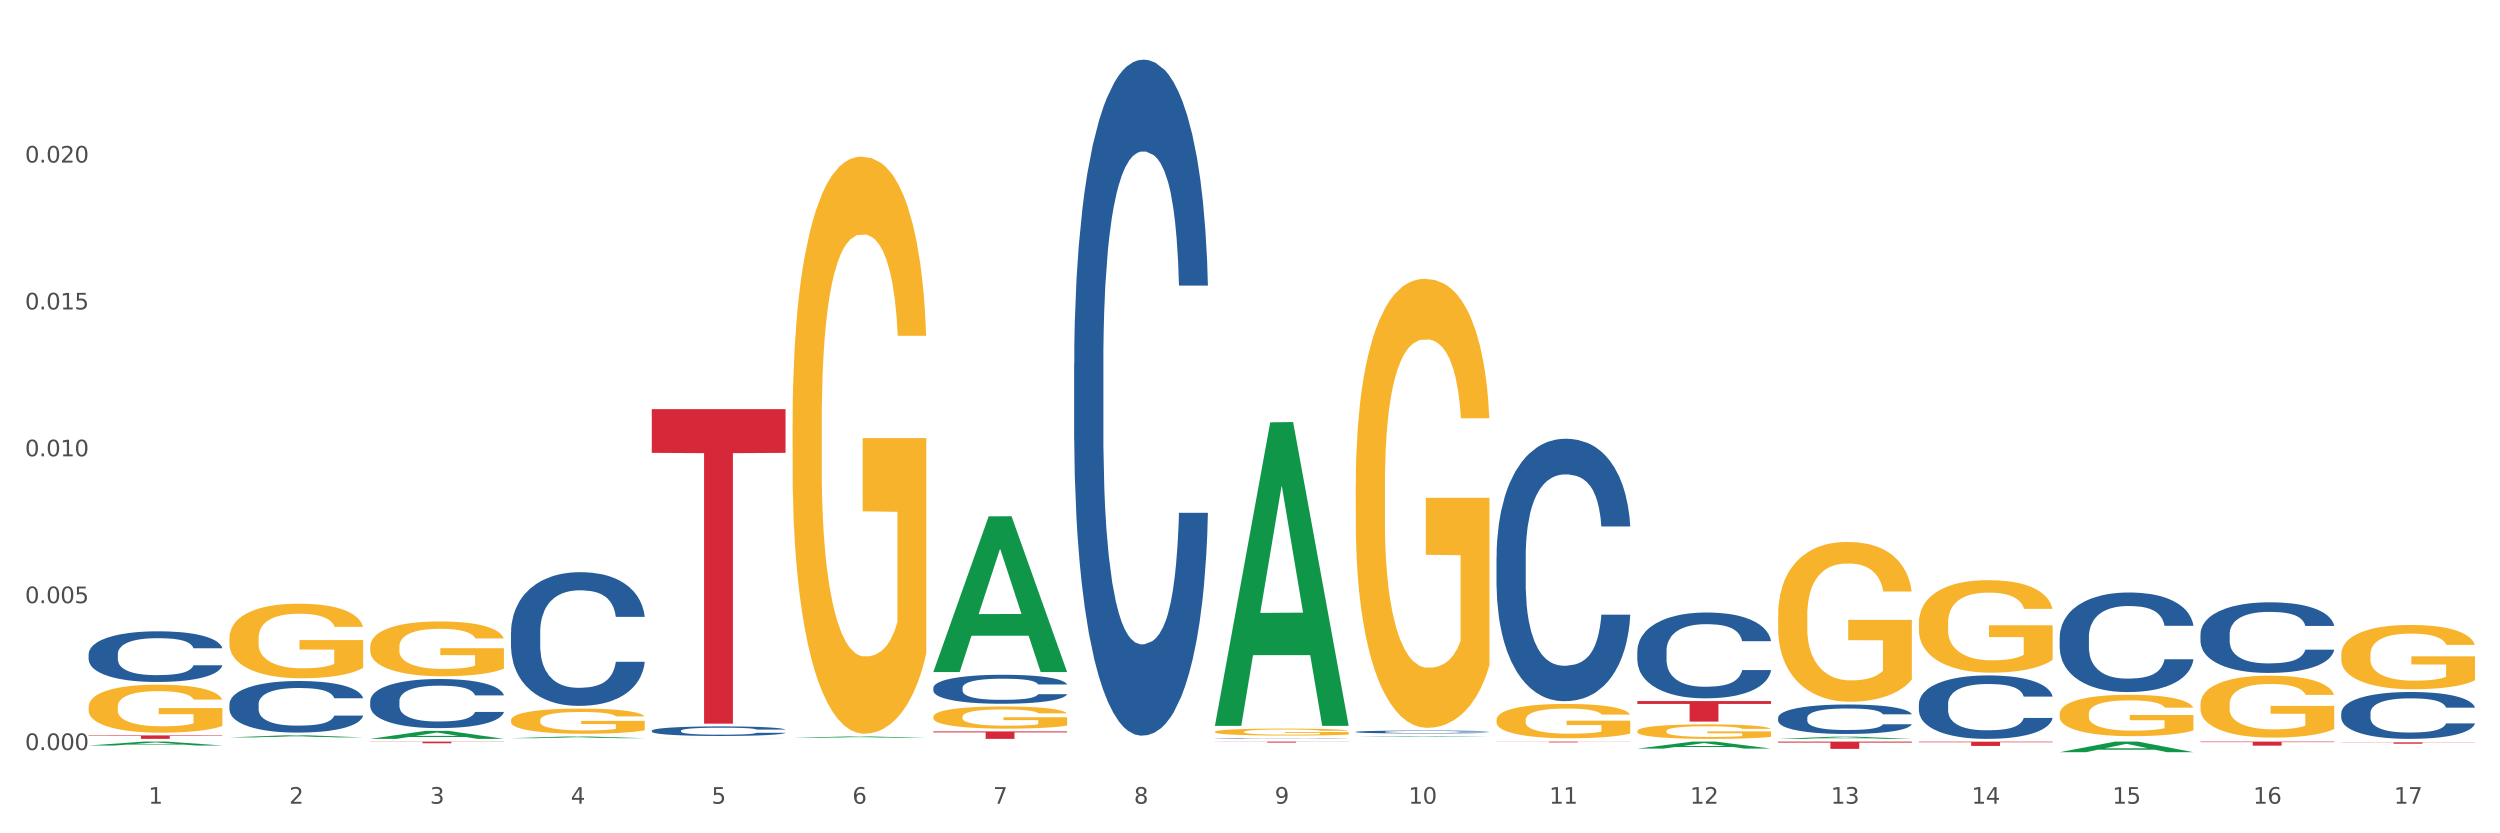 <?xml version="1.0" encoding="utf-8" standalone="no"?>
<!DOCTYPE svg PUBLIC "-//W3C//DTD SVG 1.1//EN"
  "http://www.w3.org/Graphics/SVG/1.1/DTD/svg11.dtd">
<svg xmlns:xlink="http://www.w3.org/1999/xlink" width="1080pt" height="360pt" viewBox="0 0 1080 360" xmlns="http://www.w3.org/2000/svg" version="1.1">
 <rect x="0" y="0" width="1080" height="360" fill="#333333" stroke="none"/>
 <defs>
  <style type="text/css">*{stroke-linejoin: round; stroke-linecap: butt}</style>
 </defs>
 <g id="figure_1">
  <g id="patch_1">
   <path d="M 0 360 
L 1080 360 
L 1080 0 
L 0 0 
z
" style="fill: #ffffff; stroke: #ffffff; stroke-linejoin: miter"/>
  </g>
  <g id="axes_1">
   <g id="matplotlib.axis_1">
    <g id="xtick_1">
     <g id="text_1">
      <!-- 1 -->
      <g style="fill: #4d4d4d" transform="translate(64.119 347.204) scale(0.096 -0.096)">
       <defs>
        <path id="DejaVuSans-31" d="M 794 531 
L 1825 531 
L 1825 4091 
L 703 3866 
L 703 4441 
L 1819 4666 
L 2450 4666 
L 2450 531 
L 3481 531 
L 3481 0 
L 794 0 
L 794 531 
z
" transform="scale(0.016)"/>
       </defs>
       <use xlink:href="#DejaVuSans-31"/>
      </g>
     </g>
    </g>
    <g id="xtick_2">
     <g id="text_2">
      <!-- 2 -->
      <g style="fill: #4d4d4d" transform="translate(124.94 347.204) scale(0.096 -0.096)">
       <defs>
        <path id="DejaVuSans-32" d="M 1228 531 
L 3431 531 
L 3431 0 
L 469 0 
L 469 531 
Q 828 903 1448 1529 
Q 2069 2156 2228 2338 
Q 2531 2678 2651 2914 
Q 2772 3150 2772 3378 
Q 2772 3750 2511 3984 
Q 2250 4219 1831 4219 
Q 1534 4219 1204 4116 
Q 875 4013 500 3803 
L 500 4441 
Q 881 4594 1212 4672 
Q 1544 4750 1819 4750 
Q 2544 4750 2975 4387 
Q 3406 4025 3406 3419 
Q 3406 3131 3298 2873 
Q 3191 2616 2906 2266 
Q 2828 2175 2409 1742 
Q 1991 1309 1228 531 
z
" transform="scale(0.016)"/>
       </defs>
       <use xlink:href="#DejaVuSans-32"/>
      </g>
     </g>
    </g>
    <g id="xtick_3">
     <g id="text_3">
      <!-- 3 -->
      <g style="fill: #4d4d4d" transform="translate(185.761 347.204) scale(0.096 -0.096)">
       <defs>
        <path id="DejaVuSans-33" d="M 2597 2516 
Q 3050 2419 3304 2112 
Q 3559 1806 3559 1356 
Q 3559 666 3084 287 
Q 2609 -91 1734 -91 
Q 1441 -91 1130 -33 
Q 819 25 488 141 
L 488 750 
Q 750 597 1062 519 
Q 1375 441 1716 441 
Q 2309 441 2620 675 
Q 2931 909 2931 1356 
Q 2931 1769 2642 2001 
Q 2353 2234 1838 2234 
L 1294 2234 
L 1294 2753 
L 1863 2753 
Q 2328 2753 2575 2939 
Q 2822 3125 2822 3475 
Q 2822 3834 2567 4026 
Q 2313 4219 1838 4219 
Q 1578 4219 1281 4162 
Q 984 4106 628 3988 
L 628 4550 
Q 988 4650 1302 4700 
Q 1616 4750 1894 4750 
Q 2613 4750 3031 4423 
Q 3450 4097 3450 3541 
Q 3450 3153 3228 2886 
Q 3006 2619 2597 2516 
z
" transform="scale(0.016)"/>
       </defs>
       <use xlink:href="#DejaVuSans-33"/>
      </g>
     </g>
    </g>
    <g id="xtick_4">
     <g id="text_4">
      <!-- 4 -->
      <g style="fill: #4d4d4d" transform="translate(246.582 347.204) scale(0.096 -0.096)">
       <defs>
        <path id="DejaVuSans-34" d="M 2419 4116 
L 825 1625 
L 2419 1625 
L 2419 4116 
z
M 2253 4666 
L 3047 4666 
L 3047 1625 
L 3713 1625 
L 3713 1100 
L 3047 1100 
L 3047 0 
L 2419 0 
L 2419 1100 
L 313 1100 
L 313 1709 
L 2253 4666 
z
" transform="scale(0.016)"/>
       </defs>
       <use xlink:href="#DejaVuSans-34"/>
      </g>
     </g>
    </g>
    <g id="xtick_5">
     <g id="text_5">
      <!-- 5 -->
      <g style="fill: #4d4d4d" transform="translate(307.403 347.204) scale(0.096 -0.096)">
       <defs>
        <path id="DejaVuSans-35" d="M 691 4666 
L 3169 4666 
L 3169 4134 
L 1269 4134 
L 1269 2991 
Q 1406 3038 1543 3061 
Q 1681 3084 1819 3084 
Q 2600 3084 3056 2656 
Q 3513 2228 3513 1497 
Q 3513 744 3044 326 
Q 2575 -91 1722 -91 
Q 1428 -91 1123 -41 
Q 819 9 494 109 
L 494 744 
Q 775 591 1075 516 
Q 1375 441 1709 441 
Q 2250 441 2565 725 
Q 2881 1009 2881 1497 
Q 2881 1984 2565 2268 
Q 2250 2553 1709 2553 
Q 1456 2553 1204 2497 
Q 953 2441 691 2322 
L 691 4666 
z
" transform="scale(0.016)"/>
       </defs>
       <use xlink:href="#DejaVuSans-35"/>
      </g>
     </g>
    </g>
    <g id="xtick_6">
     <g id="text_6">
      <!-- 6 -->
      <g style="fill: #4d4d4d" transform="translate(368.224 347.204) scale(0.096 -0.096)">
       <defs>
        <path id="DejaVuSans-36" d="M 2113 2584 
Q 1688 2584 1439 2293 
Q 1191 2003 1191 1497 
Q 1191 994 1439 701 
Q 1688 409 2113 409 
Q 2538 409 2786 701 
Q 3034 994 3034 1497 
Q 3034 2003 2786 2293 
Q 2538 2584 2113 2584 
z
M 3366 4563 
L 3366 3988 
Q 3128 4100 2886 4159 
Q 2644 4219 2406 4219 
Q 1781 4219 1451 3797 
Q 1122 3375 1075 2522 
Q 1259 2794 1537 2939 
Q 1816 3084 2150 3084 
Q 2853 3084 3261 2657 
Q 3669 2231 3669 1497 
Q 3669 778 3244 343 
Q 2819 -91 2113 -91 
Q 1303 -91 875 529 
Q 447 1150 447 2328 
Q 447 3434 972 4092 
Q 1497 4750 2381 4750 
Q 2619 4750 2861 4703 
Q 3103 4656 3366 4563 
z
" transform="scale(0.016)"/>
       </defs>
       <use xlink:href="#DejaVuSans-36"/>
      </g>
     </g>
    </g>
    <g id="xtick_7">
     <g id="text_7">
      <!-- 7 -->
      <g style="fill: #4d4d4d" transform="translate(429.045 347.204) scale(0.096 -0.096)">
       <defs>
        <path id="DejaVuSans-37" d="M 525 4666 
L 3525 4666 
L 3525 4397 
L 1831 0 
L 1172 0 
L 2766 4134 
L 525 4134 
L 525 4666 
z
" transform="scale(0.016)"/>
       </defs>
       <use xlink:href="#DejaVuSans-37"/>
      </g>
     </g>
    </g>
    <g id="xtick_8">
     <g id="text_8">
      <!-- 8 -->
      <g style="fill: #4d4d4d" transform="translate(489.866 347.204) scale(0.096 -0.096)">
       <defs>
        <path id="DejaVuSans-38" d="M 2034 2216 
Q 1584 2216 1326 1975 
Q 1069 1734 1069 1313 
Q 1069 891 1326 650 
Q 1584 409 2034 409 
Q 2484 409 2743 651 
Q 3003 894 3003 1313 
Q 3003 1734 2745 1975 
Q 2488 2216 2034 2216 
z
M 1403 2484 
Q 997 2584 770 2862 
Q 544 3141 544 3541 
Q 544 4100 942 4425 
Q 1341 4750 2034 4750 
Q 2731 4750 3128 4425 
Q 3525 4100 3525 3541 
Q 3525 3141 3298 2862 
Q 3072 2584 2669 2484 
Q 3125 2378 3379 2068 
Q 3634 1759 3634 1313 
Q 3634 634 3220 271 
Q 2806 -91 2034 -91 
Q 1263 -91 848 271 
Q 434 634 434 1313 
Q 434 1759 690 2068 
Q 947 2378 1403 2484 
z
M 1172 3481 
Q 1172 3119 1398 2916 
Q 1625 2713 2034 2713 
Q 2441 2713 2670 2916 
Q 2900 3119 2900 3481 
Q 2900 3844 2670 4047 
Q 2441 4250 2034 4250 
Q 1625 4250 1398 4047 
Q 1172 3844 1172 3481 
z
" transform="scale(0.016)"/>
       </defs>
       <use xlink:href="#DejaVuSans-38"/>
      </g>
     </g>
    </g>
    <g id="xtick_9">
     <g id="text_9">
      <!-- 9 -->
      <g style="fill: #4d4d4d" transform="translate(550.688 347.204) scale(0.096 -0.096)">
       <defs>
        <path id="DejaVuSans-39" d="M 703 97 
L 703 672 
Q 941 559 1184 500 
Q 1428 441 1663 441 
Q 2288 441 2617 861 
Q 2947 1281 2994 2138 
Q 2813 1869 2534 1725 
Q 2256 1581 1919 1581 
Q 1219 1581 811 2004 
Q 403 2428 403 3163 
Q 403 3881 828 4315 
Q 1253 4750 1959 4750 
Q 2769 4750 3195 4129 
Q 3622 3509 3622 2328 
Q 3622 1225 3098 567 
Q 2575 -91 1691 -91 
Q 1453 -91 1209 -44 
Q 966 3 703 97 
z
M 1959 2075 
Q 2384 2075 2632 2365 
Q 2881 2656 2881 3163 
Q 2881 3666 2632 3958 
Q 2384 4250 1959 4250 
Q 1534 4250 1286 3958 
Q 1038 3666 1038 3163 
Q 1038 2656 1286 2365 
Q 1534 2075 1959 2075 
z
" transform="scale(0.016)"/>
       </defs>
       <use xlink:href="#DejaVuSans-39"/>
      </g>
     </g>
    </g>
    <g id="xtick_10">
     <g id="text_10">
      <!-- 10 -->
      <g style="fill: #4d4d4d" transform="translate(608.455 347.204) scale(0.096 -0.096)">
       <defs>
        <path id="DejaVuSans-30" d="M 2034 4250 
Q 1547 4250 1301 3770 
Q 1056 3291 1056 2328 
Q 1056 1369 1301 889 
Q 1547 409 2034 409 
Q 2525 409 2770 889 
Q 3016 1369 3016 2328 
Q 3016 3291 2770 3770 
Q 2525 4250 2034 4250 
z
M 2034 4750 
Q 2819 4750 3233 4129 
Q 3647 3509 3647 2328 
Q 3647 1150 3233 529 
Q 2819 -91 2034 -91 
Q 1250 -91 836 529 
Q 422 1150 422 2328 
Q 422 3509 836 4129 
Q 1250 4750 2034 4750 
z
" transform="scale(0.016)"/>
       </defs>
       <use xlink:href="#DejaVuSans-31"/>
       <use xlink:href="#DejaVuSans-30" transform="translate(63.623 0)"/>
      </g>
     </g>
    </g>
    <g id="xtick_11">
     <g id="text_11">
      <!-- 11 -->
      <g style="fill: #4d4d4d" transform="translate(669.276 347.204) scale(0.096 -0.096)">
       <use xlink:href="#DejaVuSans-31"/>
       <use xlink:href="#DejaVuSans-31" transform="translate(63.623 0)"/>
      </g>
     </g>
    </g>
    <g id="xtick_12">
     <g id="text_12">
      <!-- 12 -->
      <g style="fill: #4d4d4d" transform="translate(730.097 347.204) scale(0.096 -0.096)">
       <use xlink:href="#DejaVuSans-31"/>
       <use xlink:href="#DejaVuSans-32" transform="translate(63.623 0)"/>
      </g>
     </g>
    </g>
    <g id="xtick_13">
     <g id="text_13">
      <!-- 13 -->
      <g style="fill: #4d4d4d" transform="translate(790.918 347.204) scale(0.096 -0.096)">
       <use xlink:href="#DejaVuSans-31"/>
       <use xlink:href="#DejaVuSans-33" transform="translate(63.623 0)"/>
      </g>
     </g>
    </g>
    <g id="xtick_14">
     <g id="text_14">
      <!-- 14 -->
      <g style="fill: #4d4d4d" transform="translate(851.739 347.204) scale(0.096 -0.096)">
       <use xlink:href="#DejaVuSans-31"/>
       <use xlink:href="#DejaVuSans-34" transform="translate(63.623 0)"/>
      </g>
     </g>
    </g>
    <g id="xtick_15">
     <g id="text_15">
      <!-- 15 -->
      <g style="fill: #4d4d4d" transform="translate(912.56 347.204) scale(0.096 -0.096)">
       <use xlink:href="#DejaVuSans-31"/>
       <use xlink:href="#DejaVuSans-35" transform="translate(63.623 0)"/>
      </g>
     </g>
    </g>
    <g id="xtick_16">
     <g id="text_16">
      <!-- 16 -->
      <g style="fill: #4d4d4d" transform="translate(973.381 347.204) scale(0.096 -0.096)">
       <use xlink:href="#DejaVuSans-31"/>
       <use xlink:href="#DejaVuSans-36" transform="translate(63.623 0)"/>
      </g>
     </g>
    </g>
    <g id="xtick_17">
     <g id="text_17">
      <!-- 17 -->
      <g style="fill: #4d4d4d" transform="translate(1034.202 347.204) scale(0.096 -0.096)">
       <use xlink:href="#DejaVuSans-31"/>
       <use xlink:href="#DejaVuSans-37" transform="translate(63.623 0)"/>
      </g>
     </g>
    </g>
    <g id="xtick_18"/>
    <g id="xtick_19"/>
    <g id="xtick_20"/>
    <g id="xtick_21"/>
    <g id="xtick_22"/>
    <g id="xtick_23"/>
    <g id="xtick_24"/>
    <g id="xtick_25"/>
    <g id="xtick_26"/>
    <g id="xtick_27"/>
    <g id="xtick_28"/>
    <g id="xtick_29"/>
    <g id="xtick_30"/>
    <g id="xtick_31"/>
    <g id="xtick_32"/>
    <g id="xtick_33"/>
   </g>
   <g id="matplotlib.axis_2">
    <g id="ytick_1">
     <g id="text_18">
      <!-- 0.000 -->
      <g style="fill: #4d4d4d" transform="translate(10.8 324.016) scale(0.096 -0.096)">
       <defs>
        <path id="DejaVuSans-2e" d="M 684 794 
L 1344 794 
L 1344 0 
L 684 0 
L 684 794 
z
" transform="scale(0.016)"/>
       </defs>
       <use xlink:href="#DejaVuSans-30"/>
       <use xlink:href="#DejaVuSans-2e" transform="translate(63.623 0)"/>
       <use xlink:href="#DejaVuSans-30" transform="translate(95.41 0)"/>
       <use xlink:href="#DejaVuSans-30" transform="translate(159.033 0)"/>
       <use xlink:href="#DejaVuSans-30" transform="translate(222.656 0)"/>
      </g>
     </g>
    </g>
    <g id="ytick_2">
     <g id="text_19">
      <!-- 0.005 -->
      <g style="fill: #4d4d4d" transform="translate(10.8 260.569) scale(0.096 -0.096)">
       <use xlink:href="#DejaVuSans-30"/>
       <use xlink:href="#DejaVuSans-2e" transform="translate(63.623 0)"/>
       <use xlink:href="#DejaVuSans-30" transform="translate(95.41 0)"/>
       <use xlink:href="#DejaVuSans-30" transform="translate(159.033 0)"/>
       <use xlink:href="#DejaVuSans-35" transform="translate(222.656 0)"/>
      </g>
     </g>
    </g>
    <g id="ytick_3">
     <g id="text_20">
      <!-- 0.010 -->
      <g style="fill: #4d4d4d" transform="translate(10.8 197.123) scale(0.096 -0.096)">
       <use xlink:href="#DejaVuSans-30"/>
       <use xlink:href="#DejaVuSans-2e" transform="translate(63.623 0)"/>
       <use xlink:href="#DejaVuSans-30" transform="translate(95.41 0)"/>
       <use xlink:href="#DejaVuSans-31" transform="translate(159.033 0)"/>
       <use xlink:href="#DejaVuSans-30" transform="translate(222.656 0)"/>
      </g>
     </g>
    </g>
    <g id="ytick_4">
     <g id="text_21">
      <!-- 0.015 -->
      <g style="fill: #4d4d4d" transform="translate(10.8 133.677) scale(0.096 -0.096)">
       <use xlink:href="#DejaVuSans-30"/>
       <use xlink:href="#DejaVuSans-2e" transform="translate(63.623 0)"/>
       <use xlink:href="#DejaVuSans-30" transform="translate(95.41 0)"/>
       <use xlink:href="#DejaVuSans-31" transform="translate(159.033 0)"/>
       <use xlink:href="#DejaVuSans-35" transform="translate(222.656 0)"/>
      </g>
     </g>
    </g>
    <g id="ytick_5">
     <g id="text_22">
      <!-- 0.020 -->
      <g style="fill: #4d4d4d" transform="translate(10.8 70.23) scale(0.096 -0.096)">
       <use xlink:href="#DejaVuSans-30"/>
       <use xlink:href="#DejaVuSans-2e" transform="translate(63.623 0)"/>
       <use xlink:href="#DejaVuSans-30" transform="translate(95.41 0)"/>
       <use xlink:href="#DejaVuSans-32" transform="translate(159.033 0)"/>
       <use xlink:href="#DejaVuSans-30" transform="translate(222.656 0)"/>
      </g>
     </g>
    </g>
    <g id="ytick_6"/>
    <g id="ytick_7"/>
    <g id="ytick_8"/>
    <g id="ytick_9"/>
    <g id="ytick_10"/>
   </g>
   <g id="PolyCollection_1">
    <path d="M 38.283 322.053 
L 38.343 322.051 
L 62.169 320.37 
L 72.058 320.368 
L 96.063 322.056 
L 84.626 322.056 
L 79.444 321.663 
L 54.843 321.663 
L 54.664 321.669 
L 49.66 322.056 
L 38.283 322.056 
L 38.283 322.053 
L 57.94 321.428 
L 76.346 321.427 
L 67.233 320.728 
L 67.113 320.725 
L 66.994 320.73 
L 57.881 321.427 
L 57.94 321.428 
L 38.283 322.053 
z
" clip-path="url(#pdf06408977)" style="fill: #109648"/>
    <path d="M 950.599 304.255 
L 950.667 304.23 
L 950.667 303.35 
L 950.804 302.592 
L 951.486 300.758 
L 952.509 299.242 
L 953.259 298.435 
L 954.01 297.775 
L 954.897 297.114 
L 955.988 296.43 
L 957.966 295.427 
L 959.194 294.914 
L 960.695 294.376 
L 963.424 293.593 
L 965.402 293.153 
L 967.449 292.786 
L 970.791 292.346 
L 972.974 292.15 
L 975.294 292.004 
L 978.09 291.906 
L 980.205 291.881 
L 984.844 291.955 
L 988.801 292.175 
L 990.711 292.346 
L 993.166 292.639 
L 994.463 292.835 
L 996.577 293.226 
L 998.76 293.74 
L 1000.261 294.18 
L 1002.512 295.011 
L 1004.218 295.843 
L 1005.787 296.87 
L 1006.605 297.579 
L 1007.219 298.239 
L 1007.765 298.997 
L 1008.311 300.195 
L 996.032 300.195 
L 995.554 299.34 
L 994.804 298.533 
L 993.712 297.75 
L 992.757 297.261 
L 991.12 296.65 
L 989.619 296.258 
L 988.05 295.965 
L 986.14 295.72 
L 984.639 295.598 
L 982.525 295.5 
L 978.363 295.525 
L 975.566 295.72 
L 973.656 295.965 
L 972.428 296.185 
L 971.337 296.43 
L 970.109 296.772 
L 968.677 297.286 
L 967.653 297.75 
L 966.63 298.337 
L 965.811 298.924 
L 965.061 299.609 
L 964.447 300.342 
L 963.97 301.1 
L 963.56 302.029 
L 963.219 303.57 
L 963.219 306.92 
L 963.356 307.678 
L 963.697 308.681 
L 964.106 309.439 
L 964.788 310.344 
L 965.402 310.955 
L 966.562 311.835 
L 967.858 312.569 
L 968.881 313.033 
L 969.904 313.425 
L 971.678 313.963 
L 973.656 314.403 
L 975.362 314.672 
L 977.681 314.916 
L 979.25 315.014 
L 980.615 315.063 
L 983.957 315.063 
L 986.345 314.99 
L 989.005 314.819 
L 991.052 314.599 
L 992.757 314.33 
L 994.667 313.889 
L 995.895 313.474 
L 995.895 308.363 
L 980.887 308.338 
L 980.887 304.939 
L 1008.379 304.939 
L 1008.379 314.916 
L 1007.219 315.43 
L 1005.923 315.895 
L 1004.559 316.31 
L 1002.512 316.824 
L 1000.056 317.313 
L 997.873 317.655 
L 995.554 317.949 
L 992.825 318.218 
L 989.278 318.462 
L 987.095 318.56 
L 984.366 318.633 
L 981.16 318.658 
L 978.363 318.609 
L 975.635 318.487 
L 972.77 318.267 
L 969.973 317.949 
L 967.858 317.631 
L 965.743 317.239 
L 963.492 316.726 
L 961.718 316.237 
L 960.354 315.797 
L 958.853 315.234 
L 957.216 314.501 
L 955.988 313.84 
L 954.897 313.156 
L 953.737 312.275 
L 952.918 311.517 
L 952.1 310.564 
L 951.622 309.855 
L 951.076 308.754 
L 950.667 307.214 
L 950.599 304.255 
z
" clip-path="url(#pdf06408977)" style="fill: #f7b32b"/>
    <path d="M 1011.42 282.821 
L 1011.488 282.796 
L 1011.488 281.882 
L 1011.625 281.096 
L 1012.307 279.193 
L 1013.33 277.62 
L 1014.08 276.783 
L 1014.831 276.098 
L 1015.718 275.413 
L 1016.809 274.703 
L 1018.787 273.663 
L 1020.015 273.13 
L 1021.516 272.572 
L 1024.245 271.76 
L 1026.223 271.303 
L 1028.27 270.923 
L 1031.612 270.466 
L 1033.795 270.263 
L 1036.115 270.111 
L 1038.912 270.01 
L 1041.026 269.984 
L 1045.665 270.06 
L 1049.622 270.289 
L 1051.532 270.466 
L 1053.988 270.771 
L 1055.284 270.974 
L 1057.398 271.38 
L 1059.581 271.912 
L 1061.082 272.369 
L 1063.333 273.231 
L 1065.039 274.094 
L 1066.608 275.16 
L 1067.426 275.895 
L 1068.04 276.58 
L 1068.586 277.367 
L 1069.132 278.61 
L 1056.853 278.61 
L 1056.375 277.722 
L 1055.625 276.885 
L 1054.533 276.073 
L 1053.578 275.565 
L 1051.941 274.931 
L 1050.44 274.525 
L 1048.871 274.221 
L 1046.961 273.967 
L 1045.46 273.84 
L 1043.346 273.739 
L 1039.184 273.764 
L 1036.388 273.967 
L 1034.477 274.221 
L 1033.25 274.449 
L 1032.158 274.703 
L 1030.93 275.058 
L 1029.498 275.591 
L 1028.474 276.073 
L 1027.451 276.682 
L 1026.632 277.291 
L 1025.882 278.001 
L 1025.268 278.762 
L 1024.791 279.548 
L 1024.381 280.512 
L 1024.04 282.111 
L 1024.04 285.586 
L 1024.177 286.373 
L 1024.518 287.413 
L 1024.927 288.199 
L 1025.609 289.138 
L 1026.223 289.772 
L 1027.383 290.686 
L 1028.679 291.447 
L 1029.702 291.929 
L 1030.725 292.335 
L 1032.499 292.893 
L 1034.477 293.349 
L 1036.183 293.628 
L 1038.502 293.882 
L 1040.071 293.984 
L 1041.436 294.034 
L 1044.778 294.034 
L 1047.166 293.958 
L 1049.826 293.781 
L 1051.873 293.552 
L 1053.578 293.273 
L 1055.488 292.817 
L 1056.716 292.385 
L 1056.716 287.083 
L 1041.708 287.058 
L 1041.708 283.531 
L 1069.2 283.531 
L 1069.2 293.882 
L 1068.04 294.415 
L 1066.744 294.897 
L 1065.38 295.328 
L 1063.333 295.861 
L 1060.877 296.368 
L 1058.695 296.723 
L 1056.375 297.028 
L 1053.646 297.307 
L 1050.099 297.561 
L 1047.916 297.662 
L 1045.188 297.738 
L 1041.981 297.764 
L 1039.184 297.713 
L 1036.456 297.586 
L 1033.591 297.358 
L 1030.794 297.028 
L 1028.679 296.698 
L 1026.564 296.292 
L 1024.313 295.759 
L 1022.539 295.252 
L 1021.175 294.795 
L 1019.674 294.212 
L 1018.037 293.451 
L 1016.809 292.766 
L 1015.718 292.055 
L 1014.558 291.142 
L 1013.739 290.356 
L 1012.921 289.366 
L 1012.443 288.631 
L 1011.898 287.489 
L 1011.488 285.891 
L 1011.42 282.821 
z
" clip-path="url(#pdf06408977)" style="fill: #f7b32b"/>
    <path d="M 99.104 304.21 
L 99.172 304.19 
L 99.172 303.62 
L 99.377 302.846 
L 100.129 301.422 
L 101.085 300.343 
L 102.724 299.081 
L 103.612 298.552 
L 104.773 297.962 
L 107.163 297.006 
L 109.895 296.192 
L 111.807 295.744 
L 113.242 295.459 
L 116.452 294.95 
L 118.296 294.726 
L 120.208 294.543 
L 121.847 294.421 
L 124.579 294.278 
L 126.765 294.217 
L 129.292 294.197 
L 131.409 294.217 
L 134.209 294.299 
L 138.307 294.543 
L 139.878 294.685 
L 141.995 294.93 
L 144.181 295.255 
L 145.956 295.581 
L 148.005 296.049 
L 150.123 296.66 
L 152.172 297.433 
L 153.606 298.145 
L 154.767 298.898 
L 155.791 299.814 
L 156.543 300.811 
L 156.884 301.646 
L 144.386 301.646 
L 144.044 300.893 
L 143.361 300.079 
L 142.678 299.529 
L 141.927 299.081 
L 140.766 298.573 
L 139.741 298.247 
L 138.034 297.86 
L 136.463 297.616 
L 135.165 297.474 
L 133.594 297.352 
L 130.248 297.229 
L 127.857 297.229 
L 126.355 297.27 
L 124.511 297.372 
L 122.94 297.514 
L 121.096 297.759 
L 119.662 298.023 
L 118.227 298.369 
L 117.408 298.613 
L 116.179 299.061 
L 115.359 299.427 
L 114.266 300.058 
L 113.652 300.506 
L 112.559 301.666 
L 112.081 302.521 
L 111.876 303.111 
L 111.739 303.762 
L 111.739 306.937 
L 112.149 308.362 
L 112.49 308.972 
L 113.037 309.664 
L 114.061 310.56 
L 115.564 311.435 
L 117.135 312.066 
L 118.432 312.452 
L 119.662 312.737 
L 120.891 312.961 
L 122.394 313.165 
L 123.623 313.287 
L 125.467 313.409 
L 127.653 313.47 
L 129.36 313.47 
L 132.843 313.368 
L 134.414 313.266 
L 135.917 313.124 
L 137.556 312.9 
L 138.853 312.656 
L 139.605 312.473 
L 140.834 312.086 
L 141.79 311.679 
L 142.61 311.211 
L 143.156 310.804 
L 143.771 310.193 
L 144.249 309.501 
L 144.386 309.135 
L 156.884 309.135 
L 156.611 309.868 
L 156.133 310.58 
L 155.177 311.537 
L 154.425 312.086 
L 153.264 312.758 
L 152.035 313.327 
L 150.327 313.958 
L 148.757 314.426 
L 147.117 314.833 
L 145.342 315.2 
L 142.132 315.709 
L 140.971 315.851 
L 138.512 316.095 
L 136.6 316.238 
L 133.799 316.38 
L 130.931 316.462 
L 127.926 316.482 
L 125.262 316.441 
L 122.325 316.319 
L 120.481 316.197 
L 118.432 316.014 
L 116.042 315.729 
L 113.788 315.383 
L 111.671 314.976 
L 109.69 314.508 
L 107.846 313.979 
L 105.456 313.104 
L 103.68 312.249 
L 102.382 311.455 
L 101.494 310.784 
L 100.607 309.929 
L 100.129 309.339 
L 99.377 307.914 
L 99.104 306.591 
L 99.104 304.21 
z
" clip-path="url(#pdf06408977)" style="fill: #255c99"/>
    <path d="M 1011.42 320.687 
L 1069.2 320.687 
L 1069.2 320.771 
L 1046.471 320.771 
L 1046.471 321.287 
L 1034.012 321.287 
L 1034.012 320.771 
L 1011.42 320.771 
L 1011.42 320.688 
L 1011.42 320.687 
z
" clip-path="url(#pdf06408977)" style="fill: #d62839"/>
    <path d="M 950.599 320.368 
L 1008.379 320.368 
L 1008.379 320.612 
L 985.65 320.614 
L 985.65 322.123 
L 973.191 322.123 
L 973.191 320.614 
L 950.599 320.612 
L 950.599 320.37 
L 950.599 320.368 
z
" clip-path="url(#pdf06408977)" style="fill: #d62839"/>
    <path d="M 828.957 320.409 
L 886.737 320.409 
L 886.737 320.664 
L 864.008 320.666 
L 864.008 322.247 
L 851.549 322.247 
L 851.549 320.666 
L 828.957 320.664 
L 828.957 320.41 
L 828.957 320.409 
z
" clip-path="url(#pdf06408977)" style="fill: #d62839"/>
    <path d="M 768.136 320.368 
L 825.916 320.368 
L 825.916 320.804 
L 803.187 320.807 
L 803.187 323.5 
L 790.727 323.5 
L 790.727 320.807 
L 768.136 320.804 
L 768.136 320.371 
L 768.136 320.368 
z
" clip-path="url(#pdf06408977)" style="fill: #d62839"/>
    <path d="M 707.315 302.861 
L 765.095 302.861 
L 765.095 304.095 
L 742.366 304.104 
L 742.366 311.741 
L 729.906 311.741 
L 729.906 304.104 
L 707.315 304.095 
L 707.315 302.87 
L 707.315 302.861 
z
" clip-path="url(#pdf06408977)" style="fill: #d62839"/>
    <path d="M 646.494 320.368 
L 704.274 320.368 
L 704.274 320.416 
L 681.545 320.417 
L 681.545 320.712 
L 669.085 320.712 
L 669.085 320.417 
L 646.494 320.416 
L 646.494 320.369 
L 646.494 320.368 
z
" clip-path="url(#pdf06408977)" style="fill: #d62839"/>
    <path d="M 524.851 320.368 
L 582.632 320.368 
L 582.632 320.428 
L 559.903 320.428 
L 559.903 320.795 
L 547.443 320.795 
L 547.443 320.428 
L 524.851 320.428 
L 524.851 320.369 
L 524.851 320.368 
z
" clip-path="url(#pdf06408977)" style="fill: #d62839"/>
    <path d="M 403.209 315.952 
L 460.989 315.952 
L 460.989 316.402 
L 438.261 316.405 
L 438.261 319.19 
L 425.801 319.19 
L 425.801 316.405 
L 403.209 316.402 
L 403.209 315.955 
L 403.209 315.952 
z
" clip-path="url(#pdf06408977)" style="fill: #d62839"/>
    <path d="M 38.283 305.368 
L 38.351 305.349 
L 38.351 304.668 
L 38.488 304.08 
L 39.17 302.66 
L 40.193 301.486 
L 40.943 300.861 
L 41.694 300.35 
L 42.581 299.838 
L 43.672 299.308 
L 45.65 298.531 
L 46.878 298.134 
L 48.379 297.717 
L 51.108 297.111 
L 53.086 296.77 
L 55.133 296.486 
L 58.475 296.145 
L 60.658 295.994 
L 62.978 295.88 
L 65.775 295.804 
L 67.889 295.785 
L 72.528 295.842 
L 76.485 296.013 
L 78.395 296.145 
L 80.851 296.373 
L 82.147 296.524 
L 84.261 296.827 
L 86.444 297.225 
L 87.945 297.566 
L 90.196 298.21 
L 91.902 298.853 
L 93.471 299.649 
L 94.289 300.198 
L 94.903 300.709 
L 95.449 301.296 
L 95.995 302.224 
L 83.716 302.224 
L 83.238 301.562 
L 82.488 300.937 
L 81.396 300.331 
L 80.441 299.952 
L 78.804 299.478 
L 77.303 299.175 
L 75.734 298.948 
L 73.824 298.759 
L 72.323 298.664 
L 70.209 298.588 
L 66.047 298.607 
L 63.251 298.759 
L 61.34 298.948 
L 60.113 299.119 
L 59.021 299.308 
L 57.793 299.573 
L 56.361 299.971 
L 55.337 300.331 
L 54.314 300.785 
L 53.495 301.24 
L 52.745 301.77 
L 52.131 302.338 
L 51.654 302.925 
L 51.244 303.645 
L 50.903 304.838 
L 50.903 307.433 
L 51.04 308.02 
L 51.381 308.796 
L 51.79 309.383 
L 52.472 310.084 
L 53.086 310.557 
L 54.246 311.239 
L 55.542 311.807 
L 56.565 312.167 
L 57.588 312.47 
L 59.362 312.887 
L 61.34 313.228 
L 63.046 313.436 
L 65.365 313.625 
L 66.934 313.701 
L 68.299 313.739 
L 71.641 313.739 
L 74.029 313.682 
L 76.689 313.55 
L 78.736 313.379 
L 80.441 313.171 
L 82.351 312.83 
L 83.579 312.508 
L 83.579 308.55 
L 68.571 308.531 
L 68.571 305.898 
L 96.063 305.898 
L 96.063 313.625 
L 94.903 314.023 
L 93.607 314.383 
L 92.243 314.705 
L 90.196 315.103 
L 87.741 315.481 
L 85.558 315.746 
L 83.238 315.974 
L 80.509 316.182 
L 76.962 316.371 
L 74.779 316.447 
L 72.051 316.504 
L 68.844 316.523 
L 66.047 316.485 
L 63.319 316.39 
L 60.454 316.22 
L 57.657 315.974 
L 55.542 315.728 
L 53.427 315.424 
L 51.176 315.027 
L 49.402 314.648 
L 48.038 314.307 
L 46.537 313.872 
L 44.9 313.303 
L 43.672 312.792 
L 42.581 312.262 
L 41.421 311.58 
L 40.602 310.993 
L 39.784 310.254 
L 39.306 309.705 
L 38.761 308.853 
L 38.351 307.66 
L 38.283 305.368 
z
" clip-path="url(#pdf06408977)" style="fill: #f7b32b"/>
    <path d="M 281.567 176.754 
L 339.347 176.754 
L 339.347 195.636 
L 316.619 195.763 
L 316.619 312.628 
L 304.159 312.628 
L 304.159 195.763 
L 281.567 195.636 
L 281.567 176.881 
L 281.567 176.754 
z
" clip-path="url(#pdf06408977)" style="fill: #d62839"/>
    <path d="M 159.925 320.368 
L 217.705 320.368 
L 217.705 320.47 
L 194.977 320.471 
L 194.977 321.1 
L 182.517 321.1 
L 182.517 320.471 
L 159.925 320.47 
L 159.925 320.369 
L 159.925 320.368 
z
" clip-path="url(#pdf06408977)" style="fill: #d62839"/>
    <path d="M 38.283 317.701 
L 96.063 317.701 
L 96.063 317.908 
L 73.334 317.91 
L 73.334 319.19 
L 60.875 319.19 
L 60.875 317.91 
L 38.283 317.908 
L 38.283 317.703 
L 38.283 317.701 
z
" clip-path="url(#pdf06408977)" style="fill: #d62839"/>
    <path d="M 1011.42 308.04 
L 1011.488 308.021 
L 1011.488 307.503 
L 1011.693 306.801 
L 1012.444 305.506 
L 1013.401 304.526 
L 1015.04 303.38 
L 1015.928 302.899 
L 1017.089 302.363 
L 1019.479 301.494 
L 1022.211 300.754 
L 1024.123 300.347 
L 1025.558 300.088 
L 1028.768 299.626 
L 1030.612 299.423 
L 1032.524 299.256 
L 1034.163 299.145 
L 1036.895 299.016 
L 1039.081 298.96 
L 1041.608 298.942 
L 1043.725 298.96 
L 1046.525 299.034 
L 1050.623 299.256 
L 1052.194 299.386 
L 1054.311 299.608 
L 1056.497 299.904 
L 1058.272 300.199 
L 1060.321 300.625 
L 1062.439 301.179 
L 1064.487 301.882 
L 1065.922 302.529 
L 1067.083 303.213 
L 1068.107 304.046 
L 1068.859 304.952 
L 1069.2 305.71 
L 1056.701 305.71 
L 1056.36 305.026 
L 1055.677 304.286 
L 1054.994 303.787 
L 1054.243 303.38 
L 1053.082 302.918 
L 1052.057 302.622 
L 1050.35 302.27 
L 1048.779 302.049 
L 1047.481 301.919 
L 1045.91 301.808 
L 1042.564 301.697 
L 1040.173 301.697 
L 1038.671 301.734 
L 1036.827 301.827 
L 1035.256 301.956 
L 1033.412 302.178 
L 1031.978 302.418 
L 1030.543 302.733 
L 1029.724 302.955 
L 1028.494 303.361 
L 1027.675 303.694 
L 1026.582 304.267 
L 1025.967 304.674 
L 1024.875 305.728 
L 1024.397 306.505 
L 1024.192 307.041 
L 1024.055 307.633 
L 1024.055 310.518 
L 1024.465 311.812 
L 1024.806 312.367 
L 1025.353 312.995 
L 1026.377 313.809 
L 1027.88 314.604 
L 1029.451 315.177 
L 1030.748 315.529 
L 1031.978 315.788 
L 1033.207 315.991 
L 1034.71 316.176 
L 1035.939 316.287 
L 1037.783 316.398 
L 1039.969 316.453 
L 1041.676 316.453 
L 1045.159 316.361 
L 1046.73 316.268 
L 1048.233 316.139 
L 1049.872 315.936 
L 1051.169 315.714 
L 1051.921 315.547 
L 1053.15 315.196 
L 1054.106 314.826 
L 1054.926 314.401 
L 1055.472 314.031 
L 1056.087 313.476 
L 1056.565 312.847 
L 1056.701 312.515 
L 1069.2 312.515 
L 1068.927 313.18 
L 1068.449 313.828 
L 1067.493 314.697 
L 1066.741 315.196 
L 1065.58 315.806 
L 1064.351 316.324 
L 1062.643 316.897 
L 1061.073 317.322 
L 1059.433 317.692 
L 1057.658 318.025 
L 1054.448 318.487 
L 1053.287 318.617 
L 1050.828 318.839 
L 1048.916 318.968 
L 1046.115 319.098 
L 1043.247 319.172 
L 1040.242 319.19 
L 1037.578 319.153 
L 1034.641 319.042 
L 1032.797 318.931 
L 1030.748 318.765 
L 1028.358 318.506 
L 1026.104 318.192 
L 1023.987 317.822 
L 1022.006 317.396 
L 1020.162 316.916 
L 1017.772 316.12 
L 1015.996 315.344 
L 1014.698 314.623 
L 1013.81 314.012 
L 1012.923 313.236 
L 1012.444 312.7 
L 1011.693 311.405 
L 1011.42 310.203 
L 1011.42 308.04 
z
" clip-path="url(#pdf06408977)" style="fill: #255c99"/>
    <path d="M 950.599 273.901 
L 950.667 273.873 
L 950.667 273.093 
L 950.872 272.034 
L 951.623 270.084 
L 952.58 268.607 
L 954.219 266.879 
L 955.107 266.155 
L 956.268 265.347 
L 958.658 264.037 
L 961.39 262.923 
L 963.302 262.31 
L 964.737 261.92 
L 967.947 261.223 
L 969.791 260.917 
L 971.703 260.666 
L 973.342 260.499 
L 976.074 260.303 
L 978.26 260.22 
L 980.787 260.192 
L 982.904 260.22 
L 985.704 260.331 
L 989.802 260.666 
L 991.373 260.861 
L 993.49 261.195 
L 995.676 261.641 
L 997.451 262.087 
L 999.5 262.728 
L 1001.617 263.564 
L 1003.666 264.622 
L 1005.101 265.598 
L 1006.262 266.629 
L 1007.286 267.882 
L 1008.037 269.248 
L 1008.379 270.39 
L 995.88 270.39 
L 995.539 269.359 
L 994.856 268.245 
L 994.173 267.492 
L 993.422 266.879 
L 992.261 266.183 
L 991.236 265.737 
L 989.529 265.208 
L 987.958 264.873 
L 986.66 264.678 
L 985.089 264.511 
L 981.743 264.344 
L 979.352 264.344 
L 977.85 264.399 
L 976.006 264.539 
L 974.435 264.734 
L 972.591 265.068 
L 971.157 265.43 
L 969.722 265.904 
L 968.903 266.238 
L 967.673 266.851 
L 966.854 267.353 
L 965.761 268.217 
L 965.146 268.83 
L 964.054 270.418 
L 963.576 271.588 
L 963.371 272.396 
L 963.234 273.288 
L 963.234 277.635 
L 963.644 279.585 
L 963.985 280.421 
L 964.532 281.369 
L 965.556 282.595 
L 967.059 283.793 
L 968.63 284.656 
L 969.927 285.186 
L 971.157 285.576 
L 972.386 285.882 
L 973.889 286.161 
L 975.118 286.328 
L 976.962 286.495 
L 979.147 286.579 
L 980.855 286.579 
L 984.338 286.44 
L 985.909 286.3 
L 987.411 286.105 
L 989.051 285.799 
L 990.348 285.464 
L 991.1 285.214 
L 992.329 284.684 
L 993.285 284.127 
L 994.105 283.486 
L 994.651 282.929 
L 995.266 282.093 
L 995.744 281.146 
L 995.88 280.644 
L 1008.379 280.644 
L 1008.106 281.647 
L 1007.628 282.622 
L 1006.671 283.932 
L 1005.92 284.684 
L 1004.759 285.604 
L 1003.53 286.384 
L 1001.822 287.248 
L 1000.251 287.889 
L 998.612 288.446 
L 996.837 288.947 
L 993.627 289.644 
L 992.466 289.839 
L 990.007 290.173 
L 988.094 290.368 
L 985.294 290.564 
L 982.426 290.675 
L 979.421 290.703 
L 976.757 290.647 
L 973.82 290.48 
L 971.976 290.313 
L 969.927 290.062 
L 967.537 289.672 
L 965.283 289.198 
L 963.166 288.641 
L 961.185 288 
L 959.341 287.276 
L 956.951 286.077 
L 955.175 284.907 
L 953.877 283.821 
L 952.989 282.901 
L 952.101 281.731 
L 951.623 280.923 
L 950.872 278.972 
L 950.599 277.161 
L 950.599 273.901 
z
" clip-path="url(#pdf06408977)" style="fill: #255c99"/>
    <path d="M 889.778 275.286 
L 889.846 275.246 
L 889.846 274.146 
L 890.051 272.653 
L 890.802 269.903 
L 891.759 267.821 
L 893.398 265.386 
L 894.286 264.364 
L 895.447 263.225 
L 897.837 261.378 
L 900.569 259.807 
L 902.481 258.943 
L 903.916 258.393 
L 907.126 257.41 
L 908.97 256.978 
L 910.882 256.625 
L 912.521 256.389 
L 915.253 256.114 
L 917.439 255.996 
L 919.966 255.957 
L 922.083 255.996 
L 924.883 256.153 
L 928.981 256.625 
L 930.552 256.9 
L 932.669 257.371 
L 934.854 258 
L 936.63 258.628 
L 938.679 259.532 
L 940.796 260.71 
L 942.845 262.203 
L 944.28 263.578 
L 945.441 265.032 
L 946.465 266.8 
L 947.216 268.725 
L 947.558 270.336 
L 935.059 270.336 
L 934.718 268.882 
L 934.035 267.311 
L 933.352 266.25 
L 932.601 265.386 
L 931.44 264.403 
L 930.415 263.775 
L 928.708 263.028 
L 927.137 262.557 
L 925.839 262.282 
L 924.268 262.046 
L 920.922 261.81 
L 918.531 261.81 
L 917.029 261.889 
L 915.185 262.085 
L 913.614 262.361 
L 911.77 262.832 
L 910.336 263.343 
L 908.901 264.011 
L 908.082 264.482 
L 906.852 265.346 
L 906.033 266.053 
L 904.94 267.271 
L 904.325 268.136 
L 903.233 270.375 
L 902.754 272.025 
L 902.55 273.164 
L 902.413 274.421 
L 902.413 280.55 
L 902.823 283.3 
L 903.164 284.479 
L 903.711 285.814 
L 904.735 287.543 
L 906.238 289.232 
L 907.809 290.45 
L 909.106 291.197 
L 910.336 291.747 
L 911.565 292.179 
L 913.067 292.572 
L 914.297 292.807 
L 916.141 293.043 
L 918.326 293.161 
L 920.034 293.161 
L 923.517 292.964 
L 925.088 292.768 
L 926.59 292.493 
L 928.23 292.061 
L 929.527 291.589 
L 930.279 291.236 
L 931.508 290.489 
L 932.464 289.704 
L 933.284 288.8 
L 933.83 288.014 
L 934.445 286.836 
L 934.923 285.5 
L 935.059 284.793 
L 947.558 284.793 
L 947.285 286.207 
L 946.807 287.582 
L 945.85 289.429 
L 945.099 290.489 
L 943.938 291.786 
L 942.709 292.886 
L 941.001 294.104 
L 939.43 295.007 
L 937.791 295.793 
L 936.016 296.5 
L 932.806 297.482 
L 931.644 297.757 
L 929.186 298.229 
L 927.273 298.504 
L 924.473 298.779 
L 921.605 298.936 
L 918.6 298.975 
L 915.936 298.897 
L 912.999 298.661 
L 911.155 298.425 
L 909.106 298.072 
L 906.716 297.522 
L 904.462 296.854 
L 902.345 296.068 
L 900.364 295.164 
L 898.52 294.143 
L 896.13 292.454 
L 894.354 290.804 
L 893.056 289.272 
L 892.168 287.975 
L 891.28 286.325 
L 890.802 285.186 
L 890.051 282.436 
L 889.778 279.882 
L 889.778 275.286 
z
" clip-path="url(#pdf06408977)" style="fill: #255c99"/>
    <path d="M 828.957 304.096 
L 829.025 304.071 
L 829.025 303.371 
L 829.23 302.419 
L 829.981 300.667 
L 830.937 299.341 
L 832.577 297.789 
L 833.464 297.138 
L 834.626 296.412 
L 837.016 295.236 
L 839.748 294.234 
L 841.66 293.684 
L 843.094 293.333 
L 846.304 292.707 
L 848.149 292.432 
L 850.061 292.207 
L 851.7 292.057 
L 854.432 291.881 
L 856.617 291.806 
L 859.144 291.781 
L 861.262 291.806 
L 864.062 291.906 
L 868.16 292.207 
L 869.731 292.382 
L 871.848 292.682 
L 874.033 293.083 
L 875.809 293.483 
L 877.858 294.059 
L 879.975 294.81 
L 882.024 295.761 
L 883.459 296.637 
L 884.62 297.563 
L 885.644 298.69 
L 886.395 299.916 
L 886.737 300.943 
L 874.238 300.943 
L 873.897 300.016 
L 873.214 299.015 
L 872.531 298.339 
L 871.78 297.789 
L 870.619 297.163 
L 869.594 296.762 
L 867.887 296.287 
L 866.316 295.986 
L 865.018 295.811 
L 863.447 295.661 
L 860.101 295.511 
L 857.71 295.511 
L 856.208 295.561 
L 854.364 295.686 
L 852.793 295.861 
L 850.949 296.162 
L 849.514 296.487 
L 848.08 296.913 
L 847.261 297.213 
L 846.031 297.764 
L 845.212 298.214 
L 844.119 298.99 
L 843.504 299.541 
L 842.411 300.968 
L 841.933 302.019 
L 841.729 302.745 
L 841.592 303.546 
L 841.592 307.451 
L 842.002 309.203 
L 842.343 309.954 
L 842.89 310.805 
L 843.914 311.906 
L 845.417 312.982 
L 846.987 313.758 
L 848.285 314.234 
L 849.514 314.584 
L 850.744 314.86 
L 852.246 315.11 
L 853.476 315.26 
L 855.32 315.41 
L 857.505 315.485 
L 859.213 315.485 
L 862.696 315.36 
L 864.267 315.235 
L 865.769 315.06 
L 867.409 314.785 
L 868.706 314.484 
L 869.457 314.259 
L 870.687 313.783 
L 871.643 313.283 
L 872.463 312.707 
L 873.009 312.206 
L 873.624 311.456 
L 874.102 310.604 
L 874.238 310.154 
L 886.737 310.154 
L 886.464 311.055 
L 885.986 311.931 
L 885.029 313.108 
L 884.278 313.783 
L 883.117 314.609 
L 881.888 315.31 
L 880.18 316.086 
L 878.609 316.662 
L 876.97 317.163 
L 875.194 317.613 
L 871.984 318.239 
L 870.823 318.414 
L 868.365 318.714 
L 866.452 318.89 
L 863.652 319.065 
L 860.784 319.165 
L 857.779 319.19 
L 855.115 319.14 
L 852.178 318.99 
L 850.334 318.84 
L 848.285 318.614 
L 845.895 318.264 
L 843.641 317.838 
L 841.524 317.338 
L 839.543 316.762 
L 837.699 316.111 
L 835.309 315.035 
L 833.533 313.984 
L 832.235 313.007 
L 831.347 312.181 
L 830.459 311.13 
L 829.981 310.404 
L 829.23 308.652 
L 828.957 307.025 
L 828.957 304.096 
z
" clip-path="url(#pdf06408977)" style="fill: #255c99"/>
    <path d="M 768.136 310.062 
L 768.204 310.05 
L 768.204 309.725 
L 768.409 309.283 
L 769.16 308.469 
L 770.116 307.853 
L 771.756 307.132 
L 772.643 306.83 
L 773.804 306.493 
L 776.195 305.946 
L 778.927 305.481 
L 780.839 305.225 
L 782.273 305.063 
L 785.483 304.772 
L 787.327 304.644 
L 789.24 304.539 
L 790.879 304.47 
L 793.611 304.388 
L 795.796 304.353 
L 798.323 304.342 
L 800.441 304.353 
L 803.241 304.4 
L 807.339 304.539 
L 808.91 304.621 
L 811.027 304.76 
L 813.212 304.946 
L 814.988 305.132 
L 817.037 305.4 
L 819.154 305.748 
L 821.203 306.19 
L 822.637 306.597 
L 823.799 307.027 
L 824.823 307.551 
L 825.574 308.12 
L 825.916 308.597 
L 813.417 308.597 
L 813.076 308.167 
L 812.393 307.702 
L 811.71 307.388 
L 810.959 307.132 
L 809.797 306.841 
L 808.773 306.655 
L 807.066 306.434 
L 805.495 306.295 
L 804.197 306.214 
L 802.626 306.144 
L 799.28 306.074 
L 796.889 306.074 
L 795.387 306.097 
L 793.543 306.155 
L 791.972 306.237 
L 790.128 306.376 
L 788.693 306.527 
L 787.259 306.725 
L 786.44 306.865 
L 785.21 307.12 
L 784.391 307.33 
L 783.298 307.69 
L 782.683 307.946 
L 781.59 308.608 
L 781.112 309.097 
L 780.907 309.434 
L 780.771 309.806 
L 780.771 311.62 
L 781.181 312.433 
L 781.522 312.782 
L 782.069 313.178 
L 783.093 313.689 
L 784.596 314.189 
L 786.166 314.549 
L 787.464 314.77 
L 788.693 314.933 
L 789.923 315.061 
L 791.425 315.177 
L 792.655 315.247 
L 794.499 315.317 
L 796.684 315.352 
L 798.392 315.352 
L 801.875 315.294 
L 803.446 315.235 
L 804.948 315.154 
L 806.587 315.026 
L 807.885 314.887 
L 808.636 314.782 
L 809.866 314.561 
L 810.822 314.329 
L 811.641 314.061 
L 812.188 313.829 
L 812.803 313.48 
L 813.281 313.085 
L 813.417 312.875 
L 825.916 312.875 
L 825.643 313.294 
L 825.164 313.701 
L 824.208 314.247 
L 823.457 314.561 
L 822.296 314.945 
L 821.067 315.27 
L 819.359 315.631 
L 817.788 315.898 
L 816.149 316.131 
L 814.373 316.34 
L 811.163 316.631 
L 810.002 316.712 
L 807.544 316.851 
L 805.631 316.933 
L 802.831 317.014 
L 799.963 317.061 
L 796.957 317.072 
L 794.294 317.049 
L 791.357 316.979 
L 789.513 316.91 
L 787.464 316.805 
L 785.074 316.642 
L 782.82 316.445 
L 780.703 316.212 
L 778.722 315.945 
L 776.878 315.642 
L 774.487 315.142 
L 772.712 314.654 
L 771.414 314.201 
L 770.526 313.817 
L 769.638 313.329 
L 769.16 312.992 
L 768.409 312.178 
L 768.136 311.422 
L 768.136 310.062 
z
" clip-path="url(#pdf06408977)" style="fill: #255c99"/>
    <path d="M 707.315 281.265 
L 707.383 281.231 
L 707.383 280.283 
L 707.588 278.996 
L 708.339 276.626 
L 709.295 274.831 
L 710.934 272.732 
L 711.822 271.852 
L 712.983 270.87 
L 715.374 269.278 
L 718.106 267.924 
L 720.018 267.179 
L 721.452 266.705 
L 724.662 265.858 
L 726.506 265.486 
L 728.419 265.181 
L 730.058 264.978 
L 732.79 264.741 
L 734.975 264.639 
L 737.502 264.605 
L 739.62 264.639 
L 742.42 264.775 
L 746.518 265.181 
L 748.089 265.418 
L 750.206 265.824 
L 752.391 266.366 
L 754.167 266.908 
L 756.216 267.687 
L 758.333 268.703 
L 760.382 269.989 
L 761.816 271.174 
L 762.977 272.427 
L 764.002 273.951 
L 764.753 275.61 
L 765.095 276.999 
L 752.596 276.999 
L 752.255 275.746 
L 751.572 274.391 
L 750.889 273.477 
L 750.137 272.732 
L 748.976 271.886 
L 747.952 271.344 
L 746.244 270.7 
L 744.674 270.294 
L 743.376 270.057 
L 741.805 269.854 
L 738.459 269.651 
L 736.068 269.651 
L 734.566 269.718 
L 732.721 269.888 
L 731.151 270.125 
L 729.307 270.531 
L 727.872 270.971 
L 726.438 271.547 
L 725.619 271.953 
L 724.389 272.698 
L 723.57 273.308 
L 722.477 274.357 
L 721.862 275.102 
L 720.769 277.032 
L 720.291 278.455 
L 720.086 279.436 
L 719.95 280.52 
L 719.95 285.802 
L 720.36 288.173 
L 720.701 289.188 
L 721.247 290.34 
L 722.272 291.829 
L 723.774 293.285 
L 725.345 294.335 
L 726.643 294.979 
L 727.872 295.453 
L 729.102 295.825 
L 730.604 296.164 
L 731.834 296.367 
L 733.678 296.57 
L 735.863 296.672 
L 737.571 296.672 
L 741.054 296.502 
L 742.625 296.333 
L 744.127 296.096 
L 745.766 295.723 
L 747.064 295.317 
L 747.815 295.012 
L 749.045 294.369 
L 750.001 293.692 
L 750.82 292.913 
L 751.367 292.236 
L 751.981 291.22 
L 752.46 290.069 
L 752.596 289.459 
L 765.095 289.459 
L 764.821 290.678 
L 764.343 291.863 
L 763.387 293.455 
L 762.636 294.369 
L 761.475 295.486 
L 760.246 296.435 
L 758.538 297.484 
L 756.967 298.263 
L 755.328 298.94 
L 753.552 299.55 
L 750.342 300.396 
L 749.181 300.633 
L 746.723 301.04 
L 744.81 301.277 
L 742.01 301.514 
L 739.141 301.649 
L 736.136 301.683 
L 733.473 301.615 
L 730.536 301.412 
L 728.692 301.209 
L 726.643 300.904 
L 724.253 300.43 
L 721.999 299.854 
L 719.881 299.177 
L 717.901 298.398 
L 716.057 297.518 
L 713.666 296.062 
L 711.891 294.64 
L 710.593 293.319 
L 709.705 292.202 
L 708.817 290.78 
L 708.339 289.798 
L 707.588 287.428 
L 707.315 285.227 
L 707.315 281.265 
z
" clip-path="url(#pdf06408977)" style="fill: #255c99"/>
    <path d="M 646.494 240.482 
L 646.562 240.379 
L 646.562 237.479 
L 646.767 233.545 
L 647.518 226.296 
L 648.474 220.808 
L 650.113 214.389 
L 651.001 211.696 
L 652.162 208.694 
L 654.553 203.827 
L 657.285 199.685 
L 659.197 197.407 
L 660.631 195.957 
L 663.841 193.369 
L 665.685 192.23 
L 667.598 191.298 
L 669.237 190.677 
L 671.969 189.952 
L 674.154 189.641 
L 676.681 189.538 
L 678.799 189.641 
L 681.599 190.055 
L 685.697 191.298 
L 687.267 192.023 
L 689.385 193.265 
L 691.57 194.922 
L 693.346 196.579 
L 695.395 198.96 
L 697.512 202.067 
L 699.561 206.001 
L 700.995 209.625 
L 702.156 213.457 
L 703.181 218.116 
L 703.932 223.19 
L 704.274 227.435 
L 691.775 227.435 
L 691.434 223.604 
L 690.751 219.462 
L 690.068 216.667 
L 689.316 214.389 
L 688.155 211.8 
L 687.131 210.143 
L 685.423 208.176 
L 683.853 206.933 
L 682.555 206.208 
L 680.984 205.587 
L 677.637 204.966 
L 675.247 204.966 
L 673.744 205.173 
L 671.9 205.691 
L 670.33 206.416 
L 668.486 207.658 
L 667.051 209.004 
L 665.617 210.765 
L 664.797 212.007 
L 663.568 214.285 
L 662.749 216.149 
L 661.656 219.359 
L 661.041 221.637 
L 659.948 227.539 
L 659.47 231.888 
L 659.265 234.891 
L 659.129 238.204 
L 659.129 254.357 
L 659.539 261.606 
L 659.88 264.712 
L 660.426 268.233 
L 661.451 272.789 
L 662.953 277.241 
L 664.524 280.451 
L 665.822 282.418 
L 667.051 283.868 
L 668.281 285.007 
L 669.783 286.043 
L 671.013 286.664 
L 672.857 287.285 
L 675.042 287.596 
L 676.75 287.596 
L 680.233 287.078 
L 681.804 286.56 
L 683.306 285.835 
L 684.945 284.696 
L 686.243 283.454 
L 686.994 282.522 
L 688.224 280.555 
L 689.18 278.484 
L 689.999 276.102 
L 690.546 274.031 
L 691.16 270.925 
L 691.639 267.404 
L 691.775 265.54 
L 704.274 265.54 
L 704 269.268 
L 703.522 272.892 
L 702.566 277.759 
L 701.815 280.555 
L 700.654 283.972 
L 699.424 286.871 
L 697.717 290.081 
L 696.146 292.462 
L 694.507 294.533 
L 692.731 296.397 
L 689.521 298.986 
L 688.36 299.711 
L 685.901 300.953 
L 683.989 301.678 
L 681.189 302.403 
L 678.32 302.817 
L 675.315 302.921 
L 672.652 302.714 
L 669.715 302.092 
L 667.871 301.471 
L 665.822 300.539 
L 663.431 299.089 
L 661.178 297.329 
L 659.06 295.258 
L 657.08 292.877 
L 655.236 290.184 
L 652.845 285.732 
L 651.07 281.383 
L 649.772 277.345 
L 648.884 273.928 
L 647.996 269.579 
L 647.518 266.576 
L 646.767 259.328 
L 646.494 252.597 
L 646.494 240.482 
z
" clip-path="url(#pdf06408977)" style="fill: #255c99"/>
    <path d="M 585.673 316.166 
L 585.741 316.165 
L 585.741 316.133 
L 585.946 316.09 
L 586.697 316.011 
L 587.653 315.95 
L 589.292 315.88 
L 590.18 315.85 
L 591.341 315.817 
L 593.732 315.764 
L 596.464 315.718 
L 598.376 315.693 
L 599.81 315.677 
L 603.02 315.649 
L 604.864 315.636 
L 606.777 315.626 
L 608.416 315.619 
L 611.148 315.611 
L 613.333 315.608 
L 615.86 315.607 
L 617.977 315.608 
L 620.778 315.612 
L 624.876 315.626 
L 626.446 315.634 
L 628.564 315.647 
L 630.749 315.666 
L 632.525 315.684 
L 634.574 315.71 
L 636.691 315.744 
L 638.74 315.787 
L 640.174 315.827 
L 641.335 315.869 
L 642.36 315.921 
L 643.111 315.976 
L 643.453 316.023 
L 630.954 316.023 
L 630.613 315.981 
L 629.93 315.935 
L 629.247 315.905 
L 628.495 315.88 
L 627.334 315.851 
L 626.31 315.833 
L 624.602 315.811 
L 623.031 315.798 
L 621.734 315.79 
L 620.163 315.783 
L 616.816 315.776 
L 614.426 315.776 
L 612.923 315.778 
L 611.079 315.784 
L 609.509 315.792 
L 607.664 315.806 
L 606.23 315.82 
L 604.796 315.84 
L 603.976 315.853 
L 602.747 315.878 
L 601.927 315.899 
L 600.835 315.934 
L 600.22 315.959 
L 599.127 316.024 
L 598.649 316.072 
L 598.444 316.105 
L 598.308 316.141 
L 598.308 316.319 
L 598.717 316.399 
L 599.059 316.433 
L 599.605 316.471 
L 600.63 316.521 
L 602.132 316.57 
L 603.703 316.606 
L 605.001 316.627 
L 606.23 316.643 
L 607.46 316.656 
L 608.962 316.667 
L 610.191 316.674 
L 612.036 316.681 
L 614.221 316.684 
L 615.929 316.684 
L 619.412 316.679 
L 620.983 316.673 
L 622.485 316.665 
L 624.124 316.652 
L 625.422 316.639 
L 626.173 316.628 
L 627.403 316.607 
L 628.359 316.584 
L 629.178 316.558 
L 629.725 316.535 
L 630.339 316.501 
L 630.817 316.462 
L 630.954 316.442 
L 643.453 316.442 
L 643.179 316.483 
L 642.701 316.523 
L 641.745 316.576 
L 640.994 316.607 
L 639.833 316.644 
L 638.603 316.676 
L 636.896 316.712 
L 635.325 316.738 
L 633.686 316.76 
L 631.91 316.781 
L 628.7 316.809 
L 627.539 316.817 
L 625.08 316.831 
L 623.168 316.839 
L 620.368 316.847 
L 617.499 316.852 
L 614.494 316.853 
L 611.831 316.85 
L 608.894 316.844 
L 607.05 316.837 
L 605.001 316.826 
L 602.61 316.811 
L 600.357 316.791 
L 598.239 316.768 
L 596.259 316.742 
L 594.415 316.713 
L 592.024 316.664 
L 590.249 316.616 
L 588.951 316.572 
L 588.063 316.534 
L 587.175 316.486 
L 586.697 316.453 
L 585.946 316.374 
L 585.673 316.3 
L 585.673 316.166 
z
" clip-path="url(#pdf06408977)" style="fill: #255c99"/>
    <path d="M 524.851 319.054 
L 524.92 319.054 
L 524.92 319.047 
L 525.125 319.039 
L 525.876 319.023 
L 526.832 319.011 
L 528.471 318.997 
L 529.359 318.991 
L 530.52 318.985 
L 532.911 318.974 
L 535.643 318.965 
L 537.555 318.96 
L 538.989 318.957 
L 542.199 318.951 
L 544.043 318.949 
L 545.956 318.947 
L 547.595 318.945 
L 550.327 318.944 
L 552.512 318.943 
L 555.039 318.943 
L 557.156 318.943 
L 559.957 318.944 
L 564.054 318.947 
L 565.625 318.948 
L 567.743 318.951 
L 569.928 318.955 
L 571.704 318.958 
L 573.753 318.964 
L 575.87 318.97 
L 577.919 318.979 
L 579.353 318.987 
L 580.514 318.995 
L 581.539 319.005 
L 582.29 319.016 
L 582.632 319.026 
L 570.133 319.026 
L 569.792 319.017 
L 569.109 319.008 
L 568.426 319.002 
L 567.674 318.997 
L 566.513 318.991 
L 565.489 318.988 
L 563.781 318.984 
L 562.21 318.981 
L 560.913 318.979 
L 559.342 318.978 
L 555.995 318.977 
L 553.605 318.977 
L 552.102 318.977 
L 550.258 318.978 
L 548.687 318.98 
L 546.843 318.982 
L 545.409 318.985 
L 543.975 318.989 
L 543.155 318.992 
L 541.926 318.997 
L 541.106 319.001 
L 540.014 319.008 
L 539.399 319.013 
L 538.306 319.026 
L 537.828 319.035 
L 537.623 319.042 
L 537.487 319.049 
L 537.487 319.084 
L 537.896 319.1 
L 538.238 319.107 
L 538.784 319.114 
L 539.809 319.124 
L 541.311 319.134 
L 542.882 319.141 
L 544.18 319.145 
L 545.409 319.149 
L 546.639 319.151 
L 548.141 319.153 
L 549.37 319.155 
L 551.214 319.156 
L 553.4 319.157 
L 555.107 319.157 
L 558.591 319.156 
L 560.162 319.154 
L 561.664 319.153 
L 563.303 319.15 
L 564.601 319.148 
L 565.352 319.146 
L 566.582 319.141 
L 567.538 319.137 
L 568.357 319.132 
L 568.904 319.127 
L 569.518 319.12 
L 569.996 319.113 
L 570.133 319.109 
L 582.632 319.109 
L 582.358 319.117 
L 581.88 319.125 
L 580.924 319.135 
L 580.173 319.141 
L 579.012 319.149 
L 577.782 319.155 
L 576.075 319.162 
L 574.504 319.167 
L 572.865 319.172 
L 571.089 319.176 
L 567.879 319.181 
L 566.718 319.183 
L 564.259 319.186 
L 562.347 319.187 
L 559.547 319.189 
L 556.678 319.19 
L 553.673 319.19 
L 551.01 319.19 
L 548.073 319.188 
L 546.229 319.187 
L 544.18 319.185 
L 541.789 319.182 
L 539.536 319.178 
L 537.418 319.173 
L 535.438 319.168 
L 533.594 319.162 
L 531.203 319.153 
L 529.427 319.143 
L 528.13 319.134 
L 527.242 319.127 
L 526.354 319.117 
L 525.876 319.111 
L 525.125 319.095 
L 524.851 319.08 
L 524.851 319.054 
z
" clip-path="url(#pdf06408977)" style="fill: #255c99"/>
    <path d="M 464.03 156.987 
L 464.099 156.72 
L 464.099 149.252 
L 464.304 139.116 
L 465.055 120.446 
L 466.011 106.31 
L 467.65 89.773 
L 468.538 82.838 
L 469.699 75.103 
L 472.09 62.567 
L 474.821 51.898 
L 476.734 46.03 
L 478.168 42.296 
L 481.378 35.628 
L 483.222 32.694 
L 485.134 30.294 
L 486.774 28.693 
L 489.506 26.826 
L 491.691 26.026 
L 494.218 25.759 
L 496.335 26.026 
L 499.136 27.093 
L 503.233 30.294 
L 504.804 32.161 
L 506.922 35.361 
L 509.107 39.629 
L 510.883 43.897 
L 512.932 50.031 
L 515.049 58.033 
L 517.098 68.168 
L 518.532 77.504 
L 519.693 87.372 
L 520.718 99.375 
L 521.469 112.444 
L 521.81 123.38 
L 509.312 123.38 
L 508.97 113.511 
L 508.287 102.842 
L 507.604 95.641 
L 506.853 89.773 
L 505.692 83.105 
L 504.668 78.837 
L 502.96 73.769 
L 501.389 70.569 
L 500.092 68.702 
L 498.521 67.101 
L 495.174 65.501 
L 492.784 65.501 
L 491.281 66.035 
L 489.437 67.368 
L 487.866 69.235 
L 486.022 72.436 
L 484.588 75.903 
L 483.154 80.438 
L 482.334 83.638 
L 481.105 89.506 
L 480.285 94.307 
L 479.193 102.575 
L 478.578 108.443 
L 477.485 123.647 
L 477.007 134.849 
L 476.802 142.584 
L 476.666 151.119 
L 476.666 192.728 
L 477.075 211.398 
L 477.417 219.4 
L 477.963 228.468 
L 478.988 240.204 
L 480.49 251.673 
L 482.061 259.941 
L 483.359 265.009 
L 484.588 268.743 
L 485.817 271.677 
L 487.32 274.344 
L 488.549 275.945 
L 490.393 277.545 
L 492.579 278.345 
L 494.286 278.345 
L 497.77 277.012 
L 499.34 275.678 
L 500.843 273.811 
L 502.482 270.877 
L 503.78 267.676 
L 504.531 265.276 
L 505.76 260.208 
L 506.717 254.874 
L 507.536 248.739 
L 508.083 243.405 
L 508.697 235.403 
L 509.175 226.335 
L 509.312 221.534 
L 521.81 221.534 
L 521.537 231.136 
L 521.059 240.471 
L 520.103 253.007 
L 519.352 260.208 
L 518.191 269.01 
L 516.961 276.478 
L 515.254 284.747 
L 513.683 290.881 
L 512.044 296.216 
L 510.268 301.017 
L 507.058 307.685 
L 505.897 309.552 
L 503.438 312.752 
L 501.526 314.62 
L 498.726 316.487 
L 495.857 317.553 
L 492.852 317.82 
L 490.189 317.287 
L 487.252 315.686 
L 485.408 314.086 
L 483.359 311.686 
L 480.968 307.951 
L 478.714 303.417 
L 476.597 298.083 
L 474.617 291.948 
L 472.773 285.013 
L 470.382 273.544 
L 468.606 262.342 
L 467.309 251.94 
L 466.421 243.138 
L 465.533 231.936 
L 465.055 224.201 
L 464.304 205.53 
L 464.03 188.193 
L 464.03 156.987 
z
" clip-path="url(#pdf06408977)" style="fill: #255c99"/>
    <path d="M 403.209 297.126 
L 403.278 297.115 
L 403.278 296.795 
L 403.483 296.36 
L 404.234 295.56 
L 405.19 294.954 
L 406.829 294.245 
L 407.717 293.948 
L 408.878 293.617 
L 411.269 293.079 
L 414 292.622 
L 415.913 292.371 
L 417.347 292.211 
L 420.557 291.925 
L 422.401 291.799 
L 424.313 291.696 
L 425.953 291.628 
L 428.684 291.547 
L 430.87 291.513 
L 433.397 291.502 
L 435.514 291.513 
L 438.314 291.559 
L 442.412 291.696 
L 443.983 291.776 
L 446.1 291.913 
L 448.286 292.096 
L 450.062 292.279 
L 452.111 292.542 
L 454.228 292.885 
L 456.277 293.319 
L 457.711 293.72 
L 458.872 294.143 
L 459.897 294.657 
L 460.648 295.217 
L 460.989 295.686 
L 448.491 295.686 
L 448.149 295.263 
L 447.466 294.806 
L 446.783 294.497 
L 446.032 294.245 
L 444.871 293.96 
L 443.847 293.777 
L 442.139 293.56 
L 440.568 293.422 
L 439.271 293.342 
L 437.7 293.274 
L 434.353 293.205 
L 431.963 293.205 
L 430.46 293.228 
L 428.616 293.285 
L 427.045 293.365 
L 425.201 293.502 
L 423.767 293.651 
L 422.333 293.845 
L 421.513 293.983 
L 420.284 294.234 
L 419.464 294.44 
L 418.372 294.794 
L 417.757 295.046 
L 416.664 295.697 
L 416.186 296.177 
L 415.981 296.509 
L 415.844 296.875 
L 415.844 298.658 
L 416.254 299.458 
L 416.596 299.801 
L 417.142 300.19 
L 418.167 300.693 
L 419.669 301.185 
L 421.24 301.539 
L 422.538 301.756 
L 423.767 301.916 
L 424.996 302.042 
L 426.499 302.156 
L 427.728 302.225 
L 429.572 302.294 
L 431.758 302.328 
L 433.465 302.328 
L 436.949 302.271 
L 438.519 302.214 
L 440.022 302.134 
L 441.661 302.008 
L 442.959 301.871 
L 443.71 301.768 
L 444.939 301.551 
L 445.896 301.322 
L 446.715 301.059 
L 447.262 300.83 
L 447.876 300.487 
L 448.354 300.099 
L 448.491 299.893 
L 460.989 299.893 
L 460.716 300.304 
L 460.238 300.705 
L 459.282 301.242 
L 458.531 301.551 
L 457.37 301.928 
L 456.14 302.248 
L 454.433 302.602 
L 452.862 302.865 
L 451.223 303.094 
L 449.447 303.3 
L 446.237 303.585 
L 445.076 303.665 
L 442.617 303.803 
L 440.705 303.883 
L 437.905 303.963 
L 435.036 304.008 
L 432.031 304.02 
L 429.367 303.997 
L 426.431 303.928 
L 424.587 303.86 
L 422.538 303.757 
L 420.147 303.597 
L 417.893 303.402 
L 415.776 303.174 
L 413.796 302.911 
L 411.952 302.614 
L 409.561 302.122 
L 407.785 301.642 
L 406.488 301.196 
L 405.6 300.819 
L 404.712 300.339 
L 404.234 300.007 
L 403.483 299.207 
L 403.209 298.464 
L 403.209 297.126 
z
" clip-path="url(#pdf06408977)" style="fill: #255c99"/>
    <path d="M 281.567 315.664 
L 281.636 315.661 
L 281.636 315.555 
L 281.84 315.411 
L 282.592 315.147 
L 283.548 314.947 
L 285.187 314.713 
L 286.075 314.615 
L 287.236 314.505 
L 289.626 314.328 
L 292.358 314.177 
L 294.271 314.094 
L 295.705 314.041 
L 298.915 313.946 
L 300.759 313.905 
L 302.671 313.871 
L 304.31 313.848 
L 307.042 313.822 
L 309.228 313.81 
L 311.755 313.807 
L 313.872 313.81 
L 316.672 313.826 
L 320.77 313.871 
L 322.341 313.897 
L 324.458 313.943 
L 326.644 314.003 
L 328.42 314.063 
L 330.469 314.15 
L 332.586 314.263 
L 334.635 314.407 
L 336.069 314.539 
L 337.23 314.679 
L 338.254 314.849 
L 339.006 315.034 
L 339.347 315.189 
L 326.849 315.189 
L 326.507 315.049 
L 325.824 314.898 
L 325.141 314.796 
L 324.39 314.713 
L 323.229 314.618 
L 322.204 314.558 
L 320.497 314.486 
L 318.926 314.441 
L 317.629 314.415 
L 316.058 314.392 
L 312.711 314.369 
L 310.321 314.369 
L 308.818 314.377 
L 306.974 314.396 
L 305.403 314.422 
L 303.559 314.467 
L 302.125 314.516 
L 300.691 314.581 
L 299.871 314.626 
L 298.642 314.709 
L 297.822 314.777 
L 296.729 314.894 
L 296.115 314.977 
L 295.022 315.192 
L 294.544 315.351 
L 294.339 315.46 
L 294.202 315.581 
L 294.202 316.17 
L 294.612 316.435 
L 294.954 316.548 
L 295.5 316.676 
L 296.524 316.842 
L 298.027 317.005 
L 299.598 317.122 
L 300.896 317.194 
L 302.125 317.246 
L 303.354 317.288 
L 304.857 317.326 
L 306.086 317.348 
L 307.93 317.371 
L 310.116 317.382 
L 311.823 317.382 
L 315.306 317.363 
L 316.877 317.345 
L 318.38 317.318 
L 320.019 317.277 
L 321.317 317.231 
L 322.068 317.197 
L 323.297 317.126 
L 324.253 317.05 
L 325.073 316.963 
L 325.619 316.888 
L 326.234 316.774 
L 326.712 316.646 
L 326.849 316.578 
L 339.347 316.578 
L 339.074 316.714 
L 338.596 316.846 
L 337.64 317.024 
L 336.889 317.126 
L 335.727 317.25 
L 334.498 317.356 
L 332.791 317.473 
L 331.22 317.56 
L 329.581 317.635 
L 327.805 317.703 
L 324.595 317.798 
L 323.434 317.824 
L 320.975 317.869 
L 319.063 317.896 
L 316.263 317.922 
L 313.394 317.937 
L 310.389 317.941 
L 307.725 317.934 
L 304.789 317.911 
L 302.944 317.888 
L 300.896 317.854 
L 298.505 317.801 
L 296.251 317.737 
L 294.134 317.662 
L 292.153 317.575 
L 290.309 317.477 
L 287.919 317.314 
L 286.143 317.156 
L 284.846 317.009 
L 283.958 316.884 
L 283.07 316.725 
L 282.592 316.616 
L 281.84 316.352 
L 281.567 316.106 
L 281.567 315.664 
z
" clip-path="url(#pdf06408977)" style="fill: #255c99"/>
    <path d="M 220.746 273.132 
L 220.814 273.079 
L 220.814 271.602 
L 221.019 269.597 
L 221.771 265.904 
L 222.727 263.108 
L 224.366 259.837 
L 225.254 258.465 
L 226.415 256.935 
L 228.805 254.456 
L 231.537 252.345 
L 233.45 251.185 
L 234.884 250.446 
L 238.094 249.127 
L 239.938 248.547 
L 241.85 248.072 
L 243.489 247.755 
L 246.221 247.386 
L 248.407 247.228 
L 250.934 247.175 
L 253.051 247.228 
L 255.851 247.439 
L 259.949 248.072 
L 261.52 248.441 
L 263.637 249.074 
L 265.823 249.919 
L 267.599 250.763 
L 269.647 251.976 
L 271.765 253.559 
L 273.814 255.564 
L 275.248 257.41 
L 276.409 259.362 
L 277.433 261.736 
L 278.185 264.321 
L 278.526 266.485 
L 266.028 266.485 
L 265.686 264.533 
L 265.003 262.422 
L 264.32 260.998 
L 263.569 259.837 
L 262.408 258.518 
L 261.383 257.674 
L 259.676 256.672 
L 258.105 256.038 
L 256.807 255.669 
L 255.237 255.353 
L 251.89 255.036 
L 249.5 255.036 
L 247.997 255.142 
L 246.153 255.405 
L 244.582 255.775 
L 242.738 256.408 
L 241.304 257.094 
L 239.87 257.991 
L 239.05 258.624 
L 237.821 259.784 
L 237.001 260.734 
L 235.908 262.369 
L 235.294 263.53 
L 234.201 266.537 
L 233.723 268.753 
L 233.518 270.283 
L 233.381 271.971 
L 233.381 280.202 
L 233.791 283.895 
L 234.133 285.477 
L 234.679 287.271 
L 235.703 289.593 
L 237.206 291.861 
L 238.777 293.497 
L 240.074 294.499 
L 241.304 295.238 
L 242.533 295.818 
L 244.036 296.346 
L 245.265 296.662 
L 247.109 296.979 
L 249.295 297.137 
L 251.002 297.137 
L 254.485 296.873 
L 256.056 296.609 
L 257.559 296.24 
L 259.198 295.66 
L 260.496 295.027 
L 261.247 294.552 
L 262.476 293.549 
L 263.432 292.494 
L 264.252 291.281 
L 264.798 290.226 
L 265.413 288.643 
L 265.891 286.849 
L 266.028 285.899 
L 278.526 285.899 
L 278.253 287.799 
L 277.775 289.645 
L 276.819 292.125 
L 276.067 293.549 
L 274.906 295.29 
L 273.677 296.768 
L 271.97 298.403 
L 270.399 299.617 
L 268.76 300.672 
L 266.984 301.621 
L 263.774 302.94 
L 262.613 303.31 
L 260.154 303.943 
L 258.242 304.312 
L 255.442 304.681 
L 252.573 304.892 
L 249.568 304.945 
L 246.904 304.84 
L 243.967 304.523 
L 242.123 304.206 
L 240.074 303.732 
L 237.684 302.993 
L 235.43 302.096 
L 233.313 301.041 
L 231.332 299.828 
L 229.488 298.456 
L 227.098 296.187 
L 225.322 293.971 
L 224.024 291.914 
L 223.137 290.173 
L 222.249 287.957 
L 221.771 286.427 
L 221.019 282.734 
L 220.746 279.305 
L 220.746 273.132 
z
" clip-path="url(#pdf06408977)" style="fill: #255c99"/>
    <path d="M 159.925 302.864 
L 159.993 302.845 
L 159.993 302.302 
L 160.198 301.566 
L 160.95 300.209 
L 161.906 299.182 
L 163.545 297.98 
L 164.433 297.476 
L 165.594 296.914 
L 167.984 296.004 
L 170.716 295.228 
L 172.629 294.802 
L 174.063 294.531 
L 177.273 294.046 
L 179.117 293.833 
L 181.029 293.659 
L 182.668 293.542 
L 185.4 293.407 
L 187.586 293.349 
L 190.113 293.329 
L 192.23 293.349 
L 195.03 293.426 
L 199.128 293.659 
L 200.699 293.794 
L 202.816 294.027 
L 205.002 294.337 
L 206.777 294.647 
L 208.826 295.093 
L 210.944 295.674 
L 212.993 296.411 
L 214.427 297.089 
L 215.588 297.806 
L 216.612 298.678 
L 217.364 299.628 
L 217.705 300.422 
L 205.207 300.422 
L 204.865 299.705 
L 204.182 298.93 
L 203.499 298.407 
L 202.748 297.98 
L 201.587 297.496 
L 200.562 297.186 
L 198.855 296.817 
L 197.284 296.585 
L 195.986 296.449 
L 194.416 296.333 
L 191.069 296.217 
L 188.679 296.217 
L 187.176 296.255 
L 185.332 296.352 
L 183.761 296.488 
L 181.917 296.721 
L 180.483 296.973 
L 179.049 297.302 
L 178.229 297.535 
L 177 297.961 
L 176.18 298.31 
L 175.087 298.911 
L 174.473 299.337 
L 173.38 300.442 
L 172.902 301.255 
L 172.697 301.817 
L 172.56 302.438 
L 172.56 305.461 
L 172.97 306.817 
L 173.312 307.399 
L 173.858 308.058 
L 174.882 308.911 
L 176.385 309.744 
L 177.956 310.345 
L 179.253 310.713 
L 180.483 310.984 
L 181.712 311.197 
L 183.215 311.391 
L 184.444 311.507 
L 186.288 311.624 
L 188.474 311.682 
L 190.181 311.682 
L 193.664 311.585 
L 195.235 311.488 
L 196.738 311.352 
L 198.377 311.139 
L 199.674 310.907 
L 200.426 310.732 
L 201.655 310.364 
L 202.611 309.976 
L 203.431 309.531 
L 203.977 309.143 
L 204.592 308.562 
L 205.07 307.903 
L 205.207 307.554 
L 217.705 307.554 
L 217.432 308.252 
L 216.954 308.93 
L 215.998 309.841 
L 215.246 310.364 
L 214.085 311.004 
L 212.856 311.546 
L 211.149 312.147 
L 209.578 312.593 
L 207.939 312.98 
L 206.163 313.329 
L 202.953 313.814 
L 201.792 313.949 
L 199.333 314.182 
L 197.421 314.317 
L 194.62 314.453 
L 191.752 314.531 
L 188.747 314.55 
L 186.083 314.511 
L 183.146 314.395 
L 181.302 314.279 
L 179.253 314.104 
L 176.863 313.833 
L 174.609 313.504 
L 172.492 313.116 
L 170.511 312.67 
L 168.667 312.166 
L 166.277 311.333 
L 164.501 310.519 
L 163.203 309.763 
L 162.316 309.124 
L 161.428 308.31 
L 160.95 307.748 
L 160.198 306.391 
L 159.925 305.131 
L 159.925 302.864 
z
" clip-path="url(#pdf06408977)" style="fill: #255c99"/>
    <path d="M 889.778 308.414 
L 889.846 308.398 
L 889.846 307.81 
L 889.983 307.304 
L 890.665 306.08 
L 891.688 305.067 
L 892.438 304.529 
L 893.189 304.088 
L 894.076 303.647 
L 895.167 303.19 
L 897.145 302.521 
L 898.373 302.178 
L 899.874 301.819 
L 902.603 301.296 
L 904.581 301.003 
L 906.628 300.758 
L 909.97 300.464 
L 912.153 300.333 
L 914.473 300.235 
L 917.269 300.17 
L 919.384 300.154 
L 924.023 300.203 
L 927.98 300.35 
L 929.89 300.464 
L 932.345 300.66 
L 933.642 300.79 
L 935.756 301.052 
L 937.939 301.394 
L 939.44 301.688 
L 941.691 302.243 
L 943.397 302.798 
L 944.966 303.484 
L 945.784 303.957 
L 946.398 304.398 
L 946.944 304.904 
L 947.49 305.704 
L 935.211 305.704 
L 934.733 305.133 
L 933.983 304.594 
L 932.891 304.072 
L 931.936 303.745 
L 930.299 303.337 
L 928.798 303.076 
L 927.229 302.88 
L 925.319 302.717 
L 923.818 302.635 
L 921.704 302.57 
L 917.542 302.586 
L 914.745 302.717 
L 912.835 302.88 
L 911.607 303.027 
L 910.516 303.19 
L 909.288 303.419 
L 907.855 303.761 
L 906.832 304.072 
L 905.809 304.463 
L 904.99 304.855 
L 904.24 305.312 
L 903.626 305.802 
L 903.148 306.308 
L 902.739 306.929 
L 902.398 307.957 
L 902.398 310.193 
L 902.534 310.7 
L 902.876 311.369 
L 903.285 311.875 
L 903.967 312.479 
L 904.581 312.887 
L 905.741 313.475 
L 907.037 313.965 
L 908.06 314.275 
L 909.083 314.536 
L 910.857 314.895 
L 912.835 315.189 
L 914.541 315.368 
L 916.86 315.532 
L 918.429 315.597 
L 919.793 315.63 
L 923.136 315.63 
L 925.524 315.581 
L 928.184 315.466 
L 930.231 315.32 
L 931.936 315.14 
L 933.846 314.846 
L 935.074 314.569 
L 935.074 311.157 
L 920.066 311.14 
L 920.066 308.871 
L 947.558 308.871 
L 947.558 315.532 
L 946.398 315.875 
L 945.102 316.185 
L 943.738 316.462 
L 941.691 316.805 
L 939.235 317.132 
L 937.052 317.36 
L 934.733 317.556 
L 932.004 317.736 
L 928.457 317.899 
L 926.274 317.964 
L 923.545 318.013 
L 920.339 318.029 
L 917.542 317.997 
L 914.814 317.915 
L 911.948 317.768 
L 909.152 317.556 
L 907.037 317.344 
L 904.922 317.083 
L 902.671 316.74 
L 900.897 316.413 
L 899.533 316.119 
L 898.032 315.744 
L 896.395 315.254 
L 895.167 314.813 
L 894.076 314.356 
L 892.916 313.769 
L 892.097 313.263 
L 891.279 312.626 
L 890.801 312.152 
L 890.255 311.418 
L 889.846 310.389 
L 889.778 308.414 
z
" clip-path="url(#pdf06408977)" style="fill: #f7b32b"/>
    <path d="M 828.957 269.102 
L 829.025 269.065 
L 829.025 267.751 
L 829.161 266.619 
L 829.844 263.882 
L 830.867 261.618 
L 831.617 260.414 
L 832.368 259.428 
L 833.254 258.442 
L 834.346 257.42 
L 836.324 255.924 
L 837.552 255.157 
L 839.053 254.354 
L 841.782 253.186 
L 843.76 252.529 
L 845.806 251.981 
L 849.149 251.324 
L 851.332 251.032 
L 853.651 250.813 
L 856.448 250.667 
L 858.563 250.63 
L 863.202 250.74 
L 867.158 251.068 
L 869.069 251.324 
L 871.524 251.762 
L 872.82 252.054 
L 874.935 252.638 
L 877.118 253.405 
L 878.619 254.062 
L 880.87 255.303 
L 882.576 256.544 
L 884.145 258.077 
L 884.963 259.136 
L 885.577 260.122 
L 886.123 261.253 
L 886.669 263.042 
L 874.389 263.042 
L 873.912 261.764 
L 873.162 260.56 
L 872.07 259.391 
L 871.115 258.661 
L 869.478 257.749 
L 867.977 257.165 
L 866.408 256.727 
L 864.498 256.362 
L 862.997 256.179 
L 860.882 256.033 
L 856.721 256.07 
L 853.924 256.362 
L 852.014 256.727 
L 850.786 257.055 
L 849.695 257.42 
L 848.467 257.931 
L 847.034 258.698 
L 846.011 259.391 
L 844.988 260.268 
L 844.169 261.144 
L 843.419 262.166 
L 842.805 263.261 
L 842.327 264.393 
L 841.918 265.78 
L 841.577 268.08 
L 841.577 273.081 
L 841.713 274.212 
L 842.055 275.709 
L 842.464 276.841 
L 843.146 278.191 
L 843.76 279.104 
L 844.92 280.418 
L 846.216 281.513 
L 847.239 282.207 
L 848.262 282.791 
L 850.036 283.594 
L 852.014 284.251 
L 853.72 284.653 
L 856.039 285.018 
L 857.608 285.164 
L 858.972 285.237 
L 862.315 285.237 
L 864.703 285.127 
L 867.363 284.872 
L 869.41 284.543 
L 871.115 284.142 
L 873.025 283.484 
L 874.253 282.864 
L 874.253 275.234 
L 859.245 275.198 
L 859.245 270.124 
L 886.737 270.124 
L 886.737 285.018 
L 885.577 285.784 
L 884.281 286.478 
L 882.917 287.098 
L 880.87 287.865 
L 878.414 288.595 
L 876.231 289.106 
L 873.912 289.544 
L 871.183 289.946 
L 867.636 290.311 
L 865.453 290.457 
L 862.724 290.566 
L 859.518 290.603 
L 856.721 290.53 
L 853.993 290.347 
L 851.127 290.019 
L 848.331 289.544 
L 846.216 289.07 
L 844.101 288.486 
L 841.85 287.719 
L 840.076 286.989 
L 838.712 286.332 
L 837.211 285.492 
L 835.574 284.397 
L 834.346 283.411 
L 833.254 282.389 
L 832.095 281.075 
L 831.276 279.944 
L 830.458 278.52 
L 829.98 277.461 
L 829.434 275.818 
L 829.025 273.519 
L 828.957 269.102 
z
" clip-path="url(#pdf06408977)" style="fill: #f7b32b"/>
    <path d="M 38.283 282.558 
L 38.351 282.538 
L 38.351 281.978 
L 38.556 281.219 
L 39.307 279.82 
L 40.264 278.761 
L 41.903 277.522 
L 42.791 277.003 
L 43.952 276.423 
L 46.342 275.484 
L 49.074 274.685 
L 50.986 274.245 
L 52.421 273.965 
L 55.631 273.466 
L 57.475 273.246 
L 59.387 273.066 
L 61.026 272.946 
L 63.758 272.806 
L 65.944 272.747 
L 68.471 272.727 
L 70.588 272.747 
L 73.388 272.826 
L 77.486 273.066 
L 79.057 273.206 
L 81.174 273.446 
L 83.36 273.766 
L 85.135 274.085 
L 87.184 274.545 
L 89.302 275.144 
L 91.35 275.904 
L 92.785 276.603 
L 93.946 277.342 
L 94.97 278.242 
L 95.722 279.221 
L 96.063 280.04 
L 83.564 280.04 
L 83.223 279.301 
L 82.54 278.501 
L 81.857 277.962 
L 81.106 277.522 
L 79.945 277.023 
L 78.92 276.703 
L 77.213 276.323 
L 75.642 276.084 
L 74.344 275.944 
L 72.773 275.824 
L 69.427 275.704 
L 67.036 275.704 
L 65.534 275.744 
L 63.69 275.844 
L 62.119 275.984 
L 60.275 276.223 
L 58.841 276.483 
L 57.406 276.823 
L 56.587 277.063 
L 55.357 277.502 
L 54.538 277.862 
L 53.445 278.481 
L 52.83 278.921 
L 51.738 280.06 
L 51.26 280.899 
L 51.055 281.479 
L 50.918 282.118 
L 50.918 285.235 
L 51.328 286.634 
L 51.669 287.234 
L 52.216 287.913 
L 53.24 288.792 
L 54.743 289.651 
L 56.314 290.271 
L 57.611 290.651 
L 58.841 290.93 
L 60.07 291.15 
L 61.573 291.35 
L 62.802 291.47 
L 64.646 291.59 
L 66.832 291.65 
L 68.539 291.65 
L 72.022 291.55 
L 73.593 291.45 
L 75.096 291.31 
L 76.735 291.09 
L 78.032 290.85 
L 78.784 290.67 
L 80.013 290.291 
L 80.969 289.891 
L 81.789 289.432 
L 82.335 289.032 
L 82.95 288.432 
L 83.428 287.753 
L 83.564 287.393 
L 96.063 287.393 
L 95.79 288.113 
L 95.312 288.812 
L 94.356 289.751 
L 93.604 290.291 
L 92.443 290.95 
L 91.214 291.51 
L 89.506 292.129 
L 87.936 292.589 
L 86.296 292.988 
L 84.521 293.348 
L 81.311 293.848 
L 80.15 293.988 
L 77.691 294.227 
L 75.779 294.367 
L 72.978 294.507 
L 70.11 294.587 
L 67.105 294.607 
L 64.441 294.567 
L 61.504 294.447 
L 59.66 294.327 
L 57.611 294.147 
L 55.221 293.868 
L 52.967 293.528 
L 50.85 293.128 
L 48.869 292.669 
L 47.025 292.149 
L 44.635 291.29 
L 42.859 290.451 
L 41.561 289.671 
L 40.673 289.012 
L 39.786 288.173 
L 39.307 287.593 
L 38.556 286.194 
L 38.283 284.896 
L 38.283 282.558 
z
" clip-path="url(#pdf06408977)" style="fill: #255c99"/>
    <path d="M 707.315 315.817 
L 707.383 315.811 
L 707.383 315.605 
L 707.519 315.428 
L 708.202 314.998 
L 709.225 314.643 
L 709.975 314.454 
L 710.726 314.3 
L 711.612 314.145 
L 712.704 313.985 
L 714.682 313.75 
L 715.91 313.63 
L 717.411 313.504 
L 720.14 313.32 
L 722.118 313.217 
L 724.164 313.131 
L 727.507 313.028 
L 729.69 312.982 
L 732.009 312.948 
L 734.806 312.925 
L 736.921 312.919 
L 741.56 312.937 
L 745.516 312.988 
L 747.426 313.028 
L 749.882 313.097 
L 751.178 313.143 
L 753.293 313.234 
L 755.476 313.355 
L 756.977 313.458 
L 759.228 313.652 
L 760.933 313.847 
L 762.502 314.088 
L 763.321 314.254 
L 763.935 314.408 
L 764.481 314.586 
L 765.026 314.867 
L 752.747 314.867 
L 752.27 314.666 
L 751.519 314.477 
L 750.428 314.294 
L 749.473 314.179 
L 747.836 314.036 
L 746.335 313.945 
L 744.766 313.876 
L 742.856 313.819 
L 741.355 313.79 
L 739.24 313.767 
L 735.079 313.773 
L 732.282 313.819 
L 730.372 313.876 
L 729.144 313.927 
L 728.053 313.985 
L 726.825 314.065 
L 725.392 314.185 
L 724.369 314.294 
L 723.346 314.431 
L 722.527 314.569 
L 721.777 314.729 
L 721.163 314.901 
L 720.685 315.078 
L 720.276 315.296 
L 719.935 315.657 
L 719.935 316.441 
L 720.071 316.619 
L 720.412 316.854 
L 720.822 317.031 
L 721.504 317.243 
L 722.118 317.386 
L 723.278 317.592 
L 724.574 317.764 
L 725.597 317.873 
L 726.62 317.965 
L 728.394 318.091 
L 730.372 318.194 
L 732.078 318.257 
L 734.397 318.314 
L 735.966 318.337 
L 737.33 318.348 
L 740.673 318.348 
L 743.061 318.331 
L 745.721 318.291 
L 747.768 318.239 
L 749.473 318.176 
L 751.383 318.073 
L 752.611 317.976 
L 752.611 316.779 
L 737.603 316.773 
L 737.603 315.977 
L 765.095 315.977 
L 765.095 318.314 
L 763.935 318.434 
L 762.639 318.543 
L 761.275 318.64 
L 759.228 318.761 
L 756.772 318.875 
L 754.589 318.955 
L 752.27 319.024 
L 749.541 319.087 
L 745.994 319.144 
L 743.811 319.167 
L 741.082 319.184 
L 737.876 319.19 
L 735.079 319.179 
L 732.35 319.15 
L 729.485 319.098 
L 726.688 319.024 
L 724.574 318.95 
L 722.459 318.858 
L 720.208 318.738 
L 718.434 318.623 
L 717.07 318.52 
L 715.569 318.388 
L 713.932 318.217 
L 712.704 318.062 
L 711.612 317.902 
L 710.453 317.695 
L 709.634 317.518 
L 708.815 317.295 
L 708.338 317.128 
L 707.792 316.871 
L 707.383 316.51 
L 707.315 315.817 
z
" clip-path="url(#pdf06408977)" style="fill: #f7b32b"/>
    <path d="M 768.136 266.024 
L 768.204 265.961 
L 768.204 263.691 
L 768.34 261.736 
L 769.023 257.007 
L 770.046 253.098 
L 770.796 251.017 
L 771.547 249.314 
L 772.433 247.612 
L 773.525 245.846 
L 775.503 243.261 
L 776.731 241.937 
L 778.232 240.55 
L 780.961 238.532 
L 782.939 237.397 
L 784.985 236.451 
L 788.328 235.316 
L 790.511 234.812 
L 792.83 234.433 
L 795.627 234.181 
L 797.742 234.118 
L 802.381 234.307 
L 806.337 234.875 
L 808.247 235.316 
L 810.703 236.073 
L 811.999 236.577 
L 814.114 237.586 
L 816.297 238.91 
L 817.798 240.045 
L 820.049 242.189 
L 821.755 244.333 
L 823.323 246.981 
L 824.142 248.81 
L 824.756 250.512 
L 825.302 252.467 
L 825.848 255.557 
L 813.568 255.557 
L 813.091 253.35 
L 812.341 251.269 
L 811.249 249.251 
L 810.294 247.99 
L 808.657 246.414 
L 807.156 245.405 
L 805.587 244.648 
L 803.677 244.018 
L 802.176 243.702 
L 800.061 243.45 
L 795.9 243.513 
L 793.103 244.018 
L 791.193 244.648 
L 789.965 245.216 
L 788.874 245.846 
L 787.646 246.729 
L 786.213 248.053 
L 785.19 249.251 
L 784.167 250.765 
L 783.348 252.278 
L 782.598 254.043 
L 781.984 255.935 
L 781.506 257.89 
L 781.097 260.286 
L 780.756 264.258 
L 780.756 272.897 
L 780.892 274.852 
L 781.233 277.437 
L 781.643 279.392 
L 782.325 281.725 
L 782.939 283.301 
L 784.099 285.571 
L 785.395 287.463 
L 786.418 288.661 
L 787.441 289.67 
L 789.215 291.057 
L 791.193 292.192 
L 792.899 292.885 
L 795.218 293.516 
L 796.787 293.768 
L 798.151 293.894 
L 801.494 293.894 
L 803.882 293.705 
L 806.542 293.264 
L 808.589 292.696 
L 810.294 292.003 
L 812.204 290.868 
L 813.432 289.796 
L 813.432 276.617 
L 798.424 276.554 
L 798.424 267.789 
L 825.916 267.789 
L 825.916 293.516 
L 824.756 294.84 
L 823.46 296.038 
L 822.096 297.11 
L 820.049 298.434 
L 817.593 299.695 
L 815.41 300.578 
L 813.091 301.335 
L 810.362 302.028 
L 806.815 302.659 
L 804.632 302.911 
L 801.903 303.1 
L 798.697 303.163 
L 795.9 303.037 
L 793.171 302.722 
L 790.306 302.154 
L 787.509 301.335 
L 785.395 300.515 
L 783.28 299.506 
L 781.029 298.182 
L 779.255 296.921 
L 777.891 295.786 
L 776.39 294.336 
L 774.753 292.444 
L 773.525 290.741 
L 772.433 288.976 
L 771.274 286.706 
L 770.455 284.751 
L 769.637 282.292 
L 769.159 280.463 
L 768.613 277.626 
L 768.204 273.654 
L 768.136 266.024 
z
" clip-path="url(#pdf06408977)" style="fill: #f7b32b"/>
    <path d="M 220.746 311.146 
L 220.814 311.136 
L 220.814 310.779 
L 220.951 310.471 
L 221.633 309.727 
L 222.656 309.111 
L 223.407 308.784 
L 224.157 308.516 
L 225.044 308.248 
L 226.135 307.97 
L 228.114 307.563 
L 229.342 307.354 
L 230.842 307.136 
L 233.571 306.818 
L 235.549 306.64 
L 237.596 306.491 
L 240.938 306.312 
L 243.121 306.233 
L 245.441 306.173 
L 248.238 306.133 
L 250.352 306.123 
L 254.991 306.153 
L 258.948 306.243 
L 260.858 306.312 
L 263.314 306.431 
L 264.61 306.511 
L 266.725 306.669 
L 268.908 306.878 
L 270.408 307.057 
L 272.66 307.394 
L 274.365 307.732 
L 275.934 308.148 
L 276.753 308.436 
L 277.367 308.704 
L 277.912 309.012 
L 278.458 309.498 
L 266.179 309.498 
L 265.701 309.151 
L 264.951 308.823 
L 263.859 308.506 
L 262.904 308.307 
L 261.267 308.059 
L 259.766 307.9 
L 258.197 307.781 
L 256.287 307.682 
L 254.787 307.632 
L 252.672 307.593 
L 248.511 307.603 
L 245.714 307.682 
L 243.804 307.781 
L 242.576 307.871 
L 241.484 307.97 
L 240.256 308.109 
L 238.824 308.317 
L 237.8 308.506 
L 236.777 308.744 
L 235.959 308.982 
L 235.208 309.26 
L 234.594 309.558 
L 234.117 309.866 
L 233.707 310.243 
L 233.366 310.868 
L 233.366 312.228 
L 233.503 312.536 
L 233.844 312.943 
L 234.253 313.251 
L 234.935 313.618 
L 235.549 313.866 
L 236.709 314.223 
L 238.005 314.521 
L 239.028 314.71 
L 240.052 314.869 
L 241.825 315.087 
L 243.804 315.266 
L 245.509 315.375 
L 247.828 315.474 
L 249.397 315.514 
L 250.762 315.534 
L 254.104 315.534 
L 256.492 315.504 
L 259.152 315.434 
L 261.199 315.345 
L 262.904 315.236 
L 264.815 315.057 
L 266.042 314.889 
L 266.042 312.814 
L 251.035 312.804 
L 251.035 311.424 
L 278.526 311.424 
L 278.526 315.474 
L 277.367 315.683 
L 276.07 315.871 
L 274.706 316.04 
L 272.66 316.248 
L 270.204 316.447 
L 268.021 316.586 
L 265.701 316.705 
L 262.973 316.814 
L 259.425 316.913 
L 257.242 316.953 
L 254.514 316.983 
L 251.308 316.993 
L 248.511 316.973 
L 245.782 316.923 
L 242.917 316.834 
L 240.12 316.705 
L 238.005 316.576 
L 235.89 316.417 
L 233.639 316.209 
L 231.866 316.01 
L 230.501 315.832 
L 229 315.603 
L 227.363 315.305 
L 226.135 315.037 
L 225.044 314.759 
L 223.884 314.402 
L 223.066 314.094 
L 222.247 313.707 
L 221.769 313.419 
L 221.224 312.973 
L 220.814 312.347 
L 220.746 311.146 
z
" clip-path="url(#pdf06408977)" style="fill: #f7b32b"/>
    <path d="M 159.925 279.411 
L 159.993 279.389 
L 159.993 278.61 
L 160.13 277.94 
L 160.812 276.318 
L 161.835 274.977 
L 162.586 274.263 
L 163.336 273.679 
L 164.223 273.095 
L 165.314 272.489 
L 167.293 271.602 
L 168.52 271.148 
L 170.021 270.672 
L 172.75 269.98 
L 174.728 269.591 
L 176.775 269.266 
L 180.117 268.877 
L 182.3 268.704 
L 184.62 268.574 
L 187.417 268.488 
L 189.531 268.466 
L 194.17 268.531 
L 198.127 268.726 
L 200.037 268.877 
L 202.493 269.137 
L 203.789 269.31 
L 205.904 269.656 
L 208.087 270.11 
L 209.587 270.499 
L 211.838 271.235 
L 213.544 271.97 
L 215.113 272.879 
L 215.931 273.506 
L 216.545 274.09 
L 217.091 274.76 
L 217.637 275.82 
L 205.358 275.82 
L 204.88 275.063 
L 204.13 274.349 
L 203.038 273.657 
L 202.083 273.225 
L 200.446 272.684 
L 198.945 272.338 
L 197.376 272.078 
L 195.466 271.862 
L 193.966 271.754 
L 191.851 271.667 
L 187.69 271.689 
L 184.893 271.862 
L 182.983 272.078 
L 181.755 272.273 
L 180.663 272.489 
L 179.435 272.792 
L 178.003 273.246 
L 176.979 273.657 
L 175.956 274.176 
L 175.138 274.696 
L 174.387 275.301 
L 173.773 275.95 
L 173.296 276.621 
L 172.886 277.442 
L 172.545 278.805 
L 172.545 281.768 
L 172.682 282.439 
L 173.023 283.326 
L 173.432 283.996 
L 174.114 284.797 
L 174.728 285.337 
L 175.888 286.116 
L 177.184 286.765 
L 178.207 287.176 
L 179.231 287.522 
L 181.004 287.998 
L 182.983 288.387 
L 184.688 288.625 
L 187.007 288.841 
L 188.576 288.928 
L 189.941 288.971 
L 193.283 288.971 
L 195.671 288.906 
L 198.331 288.755 
L 200.378 288.56 
L 202.083 288.322 
L 203.993 287.933 
L 205.221 287.565 
L 205.221 283.045 
L 190.214 283.023 
L 190.214 280.016 
L 217.705 280.016 
L 217.705 288.841 
L 216.545 289.296 
L 215.249 289.707 
L 213.885 290.074 
L 211.838 290.528 
L 209.383 290.961 
L 207.2 291.264 
L 204.88 291.523 
L 202.152 291.761 
L 198.604 291.978 
L 196.421 292.064 
L 193.693 292.129 
L 190.486 292.151 
L 187.69 292.107 
L 184.961 291.999 
L 182.096 291.805 
L 179.299 291.523 
L 177.184 291.242 
L 175.069 290.896 
L 172.818 290.442 
L 171.045 290.009 
L 169.68 289.62 
L 168.179 289.123 
L 166.542 288.474 
L 165.314 287.89 
L 164.223 287.284 
L 163.063 286.505 
L 162.245 285.835 
L 161.426 284.991 
L 160.948 284.364 
L 160.403 283.391 
L 159.993 282.028 
L 159.925 279.411 
z
" clip-path="url(#pdf06408977)" style="fill: #f7b32b"/>
    <path d="M 99.104 275.686 
L 99.172 275.656 
L 99.172 274.597 
L 99.309 273.685 
L 99.991 271.477 
L 101.014 269.653 
L 101.765 268.682 
L 102.515 267.887 
L 103.402 267.093 
L 104.493 266.269 
L 106.472 265.062 
L 107.699 264.444 
L 109.2 263.797 
L 111.929 262.855 
L 113.907 262.325 
L 115.954 261.884 
L 119.296 261.354 
L 121.479 261.119 
L 123.799 260.942 
L 126.596 260.825 
L 128.71 260.795 
L 133.349 260.883 
L 137.306 261.148 
L 139.216 261.354 
L 141.672 261.707 
L 142.968 261.943 
L 145.082 262.414 
L 147.265 263.032 
L 148.766 263.561 
L 151.017 264.562 
L 152.723 265.562 
L 154.292 266.798 
L 155.11 267.652 
L 155.724 268.446 
L 156.27 269.359 
L 156.816 270.801 
L 144.537 270.801 
L 144.059 269.771 
L 143.309 268.8 
L 142.217 267.858 
L 141.262 267.269 
L 139.625 266.534 
L 138.124 266.063 
L 136.555 265.71 
L 134.645 265.415 
L 133.144 265.268 
L 131.03 265.15 
L 126.868 265.18 
L 124.072 265.415 
L 122.161 265.71 
L 120.934 265.974 
L 119.842 266.269 
L 118.614 266.681 
L 117.182 267.299 
L 116.158 267.858 
L 115.135 268.564 
L 114.317 269.27 
L 113.566 270.094 
L 112.952 270.977 
L 112.475 271.889 
L 112.065 273.008 
L 111.724 274.862 
L 111.724 278.893 
L 111.861 279.806 
L 112.202 281.012 
L 112.611 281.924 
L 113.293 283.013 
L 113.907 283.749 
L 115.067 284.808 
L 116.363 285.691 
L 117.386 286.25 
L 118.41 286.721 
L 120.183 287.368 
L 122.161 287.898 
L 123.867 288.222 
L 126.186 288.516 
L 127.755 288.634 
L 129.12 288.693 
L 132.462 288.693 
L 134.85 288.604 
L 137.51 288.398 
L 139.557 288.134 
L 141.262 287.81 
L 143.172 287.28 
L 144.4 286.78 
L 144.4 280.63 
L 129.393 280.6 
L 129.393 276.51 
L 156.884 276.51 
L 156.884 288.516 
L 155.724 289.134 
L 154.428 289.693 
L 153.064 290.194 
L 151.017 290.812 
L 148.562 291.4 
L 146.379 291.812 
L 144.059 292.165 
L 141.331 292.489 
L 137.783 292.783 
L 135.6 292.901 
L 132.872 292.989 
L 129.665 293.019 
L 126.868 292.96 
L 124.14 292.813 
L 121.275 292.548 
L 118.478 292.165 
L 116.363 291.783 
L 114.248 291.312 
L 111.997 290.694 
L 110.223 290.105 
L 108.859 289.576 
L 107.358 288.899 
L 105.721 288.016 
L 104.493 287.221 
L 103.402 286.397 
L 102.242 285.338 
L 101.423 284.426 
L 100.605 283.278 
L 100.127 282.425 
L 99.582 281.1 
L 99.172 279.246 
L 99.104 275.686 
z
" clip-path="url(#pdf06408977)" style="fill: #f7b32b"/>
    <path d="M 889.778 324.941 
L 889.837 324.937 
L 913.664 320.373 
L 923.552 320.368 
L 947.558 324.95 
L 936.121 324.95 
L 930.939 323.883 
L 906.337 323.883 
L 906.159 323.9 
L 901.155 324.95 
L 889.778 324.95 
L 889.778 324.941 
L 909.435 323.246 
L 927.841 323.242 
L 918.727 321.345 
L 918.608 321.336 
L 918.489 321.349 
L 909.375 323.242 
L 909.435 323.246 
L 889.778 324.941 
z
" clip-path="url(#pdf06408977)" style="fill: #109648"/>
    <path d="M 768.136 319.188 
L 768.195 319.187 
L 792.022 318.252 
L 801.91 318.251 
L 825.916 319.19 
L 814.479 319.19 
L 809.297 318.971 
L 784.695 318.971 
L 784.517 318.975 
L 779.513 319.19 
L 768.136 319.19 
L 768.136 319.188 
L 787.793 318.841 
L 806.199 318.84 
L 797.085 318.451 
L 796.966 318.449 
L 796.847 318.452 
L 787.733 318.84 
L 787.793 318.841 
L 768.136 319.188 
z
" clip-path="url(#pdf06408977)" style="fill: #109648"/>
    <path d="M 342.388 182.857 
L 342.457 182.629 
L 342.457 174.432 
L 342.593 167.374 
L 343.275 150.296 
L 344.298 136.179 
L 345.049 128.665 
L 345.799 122.517 
L 346.686 116.369 
L 347.777 109.994 
L 349.756 100.658 
L 350.984 95.876 
L 352.484 90.867 
L 355.213 83.581 
L 357.191 79.482 
L 359.238 76.067 
L 362.581 71.968 
L 364.764 70.146 
L 367.083 68.78 
L 369.88 67.869 
L 371.995 67.642 
L 376.633 68.325 
L 380.59 70.374 
L 382.5 71.968 
L 384.956 74.7 
L 386.252 76.522 
L 388.367 80.165 
L 390.55 84.947 
L 392.05 89.045 
L 394.302 96.787 
L 396.007 104.529 
L 397.576 114.092 
L 398.395 120.695 
L 399.009 126.843 
L 399.554 133.902 
L 400.1 145.059 
L 387.821 145.059 
L 387.343 137.09 
L 386.593 129.576 
L 385.502 122.289 
L 384.547 117.735 
L 382.909 112.043 
L 381.409 108.4 
L 379.84 105.667 
L 377.929 103.39 
L 376.429 102.252 
L 374.314 101.341 
L 370.153 101.569 
L 367.356 103.39 
L 365.446 105.667 
L 364.218 107.717 
L 363.126 109.994 
L 361.898 113.181 
L 360.466 117.963 
L 359.443 122.289 
L 358.419 127.754 
L 357.601 133.219 
L 356.85 139.594 
L 356.236 146.425 
L 355.759 153.484 
L 355.35 162.137 
L 355.009 176.482 
L 355.009 207.676 
L 355.145 214.735 
L 355.486 224.07 
L 355.895 231.129 
L 356.577 239.554 
L 357.191 245.246 
L 358.351 253.444 
L 359.647 260.275 
L 360.671 264.601 
L 361.694 268.244 
L 363.467 273.253 
L 365.446 277.352 
L 367.151 279.857 
L 369.471 282.134 
L 371.04 283.044 
L 372.404 283.5 
L 375.747 283.5 
L 378.134 282.817 
L 380.795 281.223 
L 382.841 279.173 
L 384.547 276.669 
L 386.457 272.57 
L 387.685 268.699 
L 387.685 221.11 
L 372.677 220.883 
L 372.677 189.233 
L 400.168 189.233 
L 400.168 282.134 
L 399.009 286.915 
L 397.712 291.241 
L 396.348 295.112 
L 394.302 299.894 
L 391.846 304.448 
L 389.663 307.636 
L 387.343 310.368 
L 384.615 312.873 
L 381.067 315.15 
L 378.885 316.061 
L 376.156 316.744 
L 372.95 316.971 
L 370.153 316.516 
L 367.424 315.378 
L 364.559 313.328 
L 361.762 310.368 
L 359.647 307.408 
L 357.533 303.765 
L 355.281 298.983 
L 353.508 294.429 
L 352.143 290.331 
L 350.643 285.094 
L 349.005 278.263 
L 347.777 272.115 
L 346.686 265.739 
L 345.526 257.542 
L 344.708 250.483 
L 343.889 241.603 
L 343.412 235 
L 342.866 224.754 
L 342.457 210.409 
L 342.388 182.857 
z
" clip-path="url(#pdf06408977)" style="fill: #f7b32b"/>
    <path d="M 707.315 323.395 
L 707.374 323.393 
L 731.201 320.371 
L 741.089 320.368 
L 765.095 323.401 
L 753.658 323.401 
L 748.475 322.695 
L 723.874 322.695 
L 723.696 322.706 
L 718.692 323.401 
L 707.315 323.401 
L 707.315 323.395 
L 726.972 322.273 
L 745.378 322.271 
L 736.264 321.015 
L 736.145 321.009 
L 736.026 321.018 
L 726.912 322.271 
L 726.972 322.273 
L 707.315 323.395 
z
" clip-path="url(#pdf06408977)" style="fill: #109648"/>
    <path d="M 524.851 313.333 
L 524.911 313.21 
L 548.738 182.448 
L 558.626 182.325 
L 582.632 313.58 
L 571.195 313.58 
L 566.012 283.015 
L 541.411 283.015 
L 541.232 283.508 
L 536.229 313.58 
L 524.851 313.58 
L 524.851 313.333 
L 544.509 264.775 
L 562.915 264.652 
L 553.801 210.301 
L 553.682 210.055 
L 553.563 210.425 
L 544.449 264.652 
L 544.509 264.775 
L 524.851 313.333 
z
" clip-path="url(#pdf06408977)" style="fill: #109648"/>
    <path d="M 403.209 290.197 
L 403.269 290.134 
L 427.096 223.069 
L 436.984 223.006 
L 460.989 290.323 
L 449.553 290.323 
L 444.37 274.647 
L 419.769 274.647 
L 419.59 274.9 
L 414.587 290.323 
L 403.209 290.323 
L 403.209 290.197 
L 422.866 265.293 
L 441.273 265.229 
L 432.159 237.354 
L 432.04 237.228 
L 431.921 237.417 
L 422.807 265.229 
L 422.866 265.293 
L 403.209 290.197 
z
" clip-path="url(#pdf06408977)" style="fill: #109648"/>
    <path d="M 342.388 318.761 
L 342.448 318.76 
L 366.275 318.15 
L 376.163 318.15 
L 400.168 318.762 
L 388.731 318.762 
L 383.549 318.619 
L 358.948 318.619 
L 358.769 318.622 
L 353.766 318.762 
L 342.388 318.762 
L 342.388 318.761 
L 362.045 318.534 
L 380.452 318.534 
L 371.338 318.28 
L 371.219 318.279 
L 371.1 318.281 
L 361.986 318.534 
L 362.045 318.534 
L 342.388 318.761 
z
" clip-path="url(#pdf06408977)" style="fill: #109648"/>
    <path d="M 220.746 318.895 
L 220.806 318.894 
L 244.633 318.172 
L 254.521 318.171 
L 278.526 318.896 
L 267.089 318.896 
L 261.907 318.727 
L 237.306 318.727 
L 237.127 318.73 
L 232.123 318.896 
L 220.746 318.896 
L 220.746 318.895 
L 240.403 318.627 
L 258.81 318.626 
L 249.696 318.326 
L 249.577 318.324 
L 249.457 318.327 
L 240.344 318.626 
L 240.403 318.627 
L 220.746 318.895 
z
" clip-path="url(#pdf06408977)" style="fill: #109648"/>
    <path d="M 159.925 319.184 
L 159.985 319.18 
L 183.811 315.732 
L 193.7 315.728 
L 217.705 319.19 
L 206.268 319.19 
L 201.086 318.384 
L 176.485 318.384 
L 176.306 318.397 
L 171.302 319.19 
L 159.925 319.19 
L 159.925 319.184 
L 179.582 317.903 
L 197.988 317.9 
L 188.875 316.466 
L 188.756 316.46 
L 188.636 316.47 
L 179.523 317.9 
L 179.582 317.903 
L 159.925 319.184 
z
" clip-path="url(#pdf06408977)" style="fill: #109648"/>
    <path d="M 99.104 318.549 
L 99.164 318.548 
L 122.99 317.661 
L 132.879 317.66 
L 156.884 318.551 
L 145.447 318.551 
L 140.265 318.343 
L 115.664 318.343 
L 115.485 318.347 
L 110.481 318.551 
L 99.104 318.551 
L 99.104 318.549 
L 118.761 318.22 
L 137.167 318.219 
L 128.054 317.85 
L 127.934 317.848 
L 127.815 317.851 
L 118.702 318.219 
L 118.761 318.22 
L 99.104 318.549 
z
" clip-path="url(#pdf06408977)" style="fill: #109648"/>
    <path d="M 585.673 318.332 
L 585.732 318.331 
L 609.559 318.031 
L 619.447 318.031 
L 643.453 318.332 
L 632.016 318.332 
L 626.833 318.262 
L 602.232 318.262 
L 602.053 318.263 
L 597.05 318.332 
L 585.673 318.332 
L 585.673 318.332 
L 605.33 318.22 
L 623.736 318.22 
L 614.622 318.095 
L 614.503 318.095 
L 614.384 318.096 
L 605.27 318.22 
L 605.33 318.22 
L 585.673 318.332 
z
" clip-path="url(#pdf06408977)" style="fill: #109648"/>
    <path d="M 403.209 309.623 
L 403.278 309.614 
L 403.278 309.3 
L 403.414 309.029 
L 404.096 308.373 
L 405.119 307.83 
L 405.87 307.542 
L 406.62 307.306 
L 407.507 307.07 
L 408.599 306.825 
L 410.577 306.466 
L 411.805 306.283 
L 413.306 306.09 
L 416.034 305.81 
L 418.013 305.653 
L 420.059 305.522 
L 423.402 305.364 
L 425.585 305.294 
L 427.904 305.242 
L 430.701 305.207 
L 432.816 305.198 
L 437.454 305.224 
L 441.411 305.303 
L 443.321 305.364 
L 445.777 305.469 
L 447.073 305.539 
L 449.188 305.679 
L 451.371 305.863 
L 452.872 306.02 
L 455.123 306.318 
L 456.828 306.615 
L 458.397 306.982 
L 459.216 307.236 
L 459.83 307.472 
L 460.375 307.743 
L 460.921 308.172 
L 448.642 308.172 
L 448.165 307.865 
L 447.414 307.577 
L 446.323 307.297 
L 445.368 307.122 
L 443.73 306.904 
L 442.23 306.764 
L 440.661 306.659 
L 438.751 306.571 
L 437.25 306.527 
L 435.135 306.493 
L 430.974 306.501 
L 428.177 306.571 
L 426.267 306.659 
L 425.039 306.737 
L 423.947 306.825 
L 422.72 306.947 
L 421.287 307.131 
L 420.264 307.297 
L 419.24 307.507 
L 418.422 307.717 
L 417.671 307.962 
L 417.057 308.224 
L 416.58 308.495 
L 416.171 308.827 
L 415.83 309.378 
L 415.83 310.576 
L 415.966 310.847 
L 416.307 311.206 
L 416.716 311.477 
L 417.399 311.801 
L 418.013 312.019 
L 419.172 312.334 
L 420.468 312.596 
L 421.492 312.763 
L 422.515 312.903 
L 424.289 313.095 
L 426.267 313.252 
L 427.972 313.349 
L 430.292 313.436 
L 431.861 313.471 
L 433.225 313.488 
L 436.568 313.488 
L 438.955 313.462 
L 441.616 313.401 
L 443.662 313.322 
L 445.368 313.226 
L 447.278 313.069 
L 448.506 312.92 
L 448.506 311.092 
L 433.498 311.084 
L 433.498 309.868 
L 460.989 309.868 
L 460.989 313.436 
L 459.83 313.62 
L 458.534 313.786 
L 457.169 313.934 
L 455.123 314.118 
L 452.667 314.293 
L 450.484 314.415 
L 448.165 314.52 
L 445.436 314.617 
L 441.889 314.704 
L 439.706 314.739 
L 436.977 314.765 
L 433.771 314.774 
L 430.974 314.756 
L 428.245 314.713 
L 425.38 314.634 
L 422.583 314.52 
L 420.468 314.407 
L 418.354 314.267 
L 416.102 314.083 
L 414.329 313.908 
L 412.964 313.751 
L 411.464 313.55 
L 409.826 313.287 
L 408.599 313.051 
L 407.507 312.806 
L 406.347 312.492 
L 405.529 312.22 
L 404.71 311.879 
L 404.233 311.626 
L 403.687 311.232 
L 403.278 310.681 
L 403.209 309.623 
z
" clip-path="url(#pdf06408977)" style="fill: #f7b32b"/>
    <path d="M 281.567 319.152 
L 281.635 319.152 
L 281.635 319.15 
L 281.772 319.148 
L 282.454 319.143 
L 283.477 319.139 
L 284.228 319.137 
L 284.978 319.135 
L 285.865 319.133 
L 286.956 319.132 
L 288.935 319.129 
L 290.163 319.128 
L 291.663 319.126 
L 294.392 319.124 
L 296.37 319.123 
L 298.417 319.122 
L 301.76 319.121 
L 303.943 319.12 
L 306.262 319.12 
L 309.059 319.12 
L 311.174 319.12 
L 315.812 319.12 
L 319.769 319.12 
L 321.679 319.121 
L 324.135 319.122 
L 325.431 319.122 
L 327.546 319.123 
L 329.729 319.124 
L 331.229 319.126 
L 333.481 319.128 
L 335.186 319.13 
L 336.755 319.133 
L 337.574 319.135 
L 338.188 319.136 
L 338.733 319.138 
L 339.279 319.141 
L 327 319.141 
L 326.522 319.139 
L 325.772 319.137 
L 324.681 319.135 
L 323.726 319.134 
L 322.088 319.132 
L 320.588 319.131 
L 319.019 319.13 
L 317.108 319.13 
L 315.608 319.129 
L 313.493 319.129 
L 309.332 319.129 
L 306.535 319.13 
L 304.625 319.13 
L 303.397 319.131 
L 302.305 319.132 
L 301.077 319.132 
L 299.645 319.134 
L 298.622 319.135 
L 297.598 319.137 
L 296.78 319.138 
L 296.029 319.14 
L 295.415 319.142 
L 294.938 319.144 
L 294.529 319.146 
L 294.187 319.15 
L 294.187 319.159 
L 294.324 319.161 
L 294.665 319.164 
L 295.074 319.166 
L 295.756 319.168 
L 296.37 319.17 
L 297.53 319.172 
L 298.826 319.174 
L 299.849 319.175 
L 300.873 319.176 
L 302.646 319.178 
L 304.625 319.179 
L 306.33 319.18 
L 308.649 319.18 
L 310.218 319.18 
L 311.583 319.181 
L 314.925 319.181 
L 317.313 319.18 
L 319.974 319.18 
L 322.02 319.179 
L 323.726 319.179 
L 325.636 319.178 
L 326.863 319.176 
L 326.863 319.163 
L 311.856 319.163 
L 311.856 319.154 
L 339.347 319.154 
L 339.347 319.18 
L 338.188 319.182 
L 336.891 319.183 
L 335.527 319.184 
L 333.481 319.185 
L 331.025 319.187 
L 328.842 319.187 
L 326.522 319.188 
L 323.794 319.189 
L 320.246 319.19 
L 318.063 319.19 
L 315.335 319.19 
L 312.129 319.19 
L 309.332 319.19 
L 306.603 319.19 
L 303.738 319.189 
L 300.941 319.188 
L 298.826 319.187 
L 296.711 319.186 
L 294.46 319.185 
L 292.687 319.184 
L 291.322 319.183 
L 289.822 319.181 
L 288.184 319.179 
L 286.956 319.177 
L 285.865 319.176 
L 284.705 319.173 
L 283.887 319.171 
L 283.068 319.169 
L 282.591 319.167 
L 282.045 319.164 
L 281.635 319.16 
L 281.567 319.152 
z
" clip-path="url(#pdf06408977)" style="fill: #f7b32b"/>
    <path d="M 646.494 310.957 
L 646.562 310.943 
L 646.562 310.455 
L 646.698 310.035 
L 647.38 309.019 
L 648.404 308.178 
L 649.154 307.731 
L 649.904 307.365 
L 650.791 306.999 
L 651.883 306.62 
L 653.861 306.064 
L 655.089 305.78 
L 656.59 305.481 
L 659.318 305.048 
L 661.297 304.804 
L 663.343 304.6 
L 666.686 304.357 
L 668.869 304.248 
L 671.188 304.167 
L 673.985 304.113 
L 676.1 304.099 
L 680.739 304.14 
L 684.695 304.262 
L 686.605 304.357 
L 689.061 304.519 
L 690.357 304.628 
L 692.472 304.844 
L 694.655 305.129 
L 696.156 305.373 
L 698.407 305.834 
L 700.112 306.295 
L 701.681 306.864 
L 702.5 307.257 
L 703.114 307.623 
L 703.66 308.043 
L 704.205 308.707 
L 691.926 308.707 
L 691.449 308.233 
L 690.698 307.785 
L 689.607 307.352 
L 688.652 307.081 
L 687.015 306.742 
L 685.514 306.525 
L 683.945 306.362 
L 682.035 306.227 
L 680.534 306.159 
L 678.419 306.105 
L 674.258 306.118 
L 671.461 306.227 
L 669.551 306.362 
L 668.323 306.484 
L 667.232 306.62 
L 666.004 306.81 
L 664.571 307.094 
L 663.548 307.352 
L 662.525 307.677 
L 661.706 308.002 
L 660.956 308.382 
L 660.342 308.788 
L 659.864 309.208 
L 659.455 309.723 
L 659.114 310.577 
L 659.114 312.434 
L 659.25 312.854 
L 659.591 313.41 
L 660.001 313.83 
L 660.683 314.331 
L 661.297 314.67 
L 662.456 315.158 
L 663.753 315.565 
L 664.776 315.822 
L 665.799 316.039 
L 667.573 316.337 
L 669.551 316.581 
L 671.256 316.73 
L 673.576 316.866 
L 675.145 316.92 
L 676.509 316.947 
L 679.852 316.947 
L 682.239 316.906 
L 684.9 316.811 
L 686.946 316.689 
L 688.652 316.54 
L 690.562 316.296 
L 691.79 316.066 
L 691.79 313.233 
L 676.782 313.22 
L 676.782 311.336 
L 704.274 311.336 
L 704.274 316.866 
L 703.114 317.15 
L 701.818 317.408 
L 700.453 317.638 
L 698.407 317.923 
L 695.951 318.194 
L 693.768 318.383 
L 691.449 318.546 
L 688.72 318.695 
L 685.173 318.831 
L 682.99 318.885 
L 680.261 318.926 
L 677.055 318.939 
L 674.258 318.912 
L 671.529 318.844 
L 668.664 318.722 
L 665.867 318.546 
L 663.753 318.37 
L 661.638 318.153 
L 659.387 317.868 
L 657.613 317.597 
L 656.249 317.353 
L 654.748 317.042 
L 653.111 316.635 
L 651.883 316.269 
L 650.791 315.89 
L 649.632 315.402 
L 648.813 314.982 
L 647.994 314.453 
L 647.517 314.06 
L 646.971 313.45 
L 646.562 312.596 
L 646.494 310.957 
z
" clip-path="url(#pdf06408977)" style="fill: #f7b32b"/>
    <path d="M 585.673 210.084 
L 585.741 209.907 
L 585.741 203.53 
L 585.877 198.038 
L 586.559 184.751 
L 587.583 173.768 
L 588.333 167.922 
L 589.083 163.138 
L 589.97 158.355 
L 591.062 153.395 
L 593.04 146.132 
L 594.268 142.411 
L 595.769 138.514 
L 598.497 132.845 
L 600.476 129.656 
L 602.522 126.999 
L 605.865 123.81 
L 608.048 122.393 
L 610.367 121.33 
L 613.164 120.621 
L 615.279 120.444 
L 619.918 120.976 
L 623.874 122.57 
L 625.784 123.81 
L 628.24 125.936 
L 629.536 127.353 
L 631.651 130.188 
L 633.834 133.908 
L 635.335 137.097 
L 637.586 143.12 
L 639.291 149.143 
L 640.86 156.584 
L 641.679 161.721 
L 642.293 166.504 
L 642.839 171.996 
L 643.384 180.677 
L 631.105 180.677 
L 630.628 174.476 
L 629.877 168.63 
L 628.786 162.961 
L 627.831 159.418 
L 626.194 154.989 
L 624.693 152.155 
L 623.124 150.029 
L 621.214 148.257 
L 619.713 147.372 
L 617.598 146.663 
L 613.437 146.84 
L 610.64 148.257 
L 608.73 150.029 
L 607.502 151.623 
L 606.411 153.395 
L 605.183 155.875 
L 603.75 159.595 
L 602.727 162.961 
L 601.704 167.213 
L 600.885 171.465 
L 600.135 176.425 
L 599.521 181.74 
L 599.043 187.231 
L 598.634 193.963 
L 598.293 205.124 
L 598.293 229.394 
L 598.429 234.886 
L 598.77 242.149 
L 599.18 247.641 
L 599.862 254.196 
L 600.476 258.625 
L 601.635 265.002 
L 602.932 270.317 
L 603.955 273.683 
L 604.978 276.517 
L 606.752 280.414 
L 608.73 283.603 
L 610.435 285.552 
L 612.755 287.323 
L 614.324 288.032 
L 615.688 288.386 
L 619.031 288.386 
L 621.418 287.855 
L 624.079 286.615 
L 626.125 285.02 
L 627.831 283.072 
L 629.741 279.883 
L 630.969 276.871 
L 630.969 239.846 
L 615.961 239.669 
L 615.961 215.045 
L 643.453 215.045 
L 643.453 287.323 
L 642.293 291.044 
L 640.997 294.41 
L 639.632 297.421 
L 637.586 301.142 
L 635.13 304.685 
L 632.947 307.165 
L 630.628 309.291 
L 627.899 311.239 
L 624.352 313.011 
L 622.169 313.719 
L 619.44 314.251 
L 616.234 314.428 
L 613.437 314.074 
L 610.708 313.188 
L 607.843 311.594 
L 605.046 309.291 
L 602.932 306.988 
L 600.817 304.153 
L 598.566 300.433 
L 596.792 296.89 
L 595.428 293.701 
L 593.927 289.626 
L 592.29 284.312 
L 591.062 279.529 
L 589.97 274.568 
L 588.811 268.191 
L 587.992 262.699 
L 587.173 255.79 
L 586.696 250.653 
L 586.15 242.681 
L 585.741 231.52 
L 585.673 210.084 
z
" clip-path="url(#pdf06408977)" style="fill: #f7b32b"/>
    <path d="M 524.851 316.147 
L 524.92 316.145 
L 524.92 316.046 
L 525.056 315.961 
L 525.738 315.755 
L 526.762 315.584 
L 527.512 315.494 
L 528.262 315.42 
L 529.149 315.346 
L 530.241 315.269 
L 532.219 315.156 
L 533.447 315.099 
L 534.948 315.038 
L 537.676 314.95 
L 539.655 314.901 
L 541.701 314.86 
L 545.044 314.81 
L 547.227 314.788 
L 549.546 314.772 
L 552.343 314.761 
L 554.458 314.758 
L 559.097 314.766 
L 563.053 314.791 
L 564.963 314.81 
L 567.419 314.843 
L 568.715 314.865 
L 570.83 314.909 
L 573.013 314.967 
L 574.514 315.016 
L 576.765 315.109 
L 578.47 315.203 
L 580.039 315.318 
L 580.858 315.398 
L 581.472 315.472 
L 582.018 315.557 
L 582.563 315.692 
L 570.284 315.692 
L 569.807 315.595 
L 569.056 315.505 
L 567.965 315.417 
L 567.01 315.362 
L 565.373 315.293 
L 563.872 315.25 
L 562.303 315.217 
L 560.393 315.189 
L 558.892 315.175 
L 556.777 315.164 
L 552.616 315.167 
L 549.819 315.189 
L 547.909 315.217 
L 546.681 315.241 
L 545.59 315.269 
L 544.362 315.307 
L 542.929 315.365 
L 541.906 315.417 
L 540.883 315.483 
L 540.064 315.549 
L 539.314 315.626 
L 538.7 315.708 
L 538.222 315.793 
L 537.813 315.897 
L 537.472 316.07 
L 537.472 316.447 
L 537.608 316.532 
L 537.949 316.644 
L 538.359 316.729 
L 539.041 316.831 
L 539.655 316.9 
L 540.814 316.999 
L 542.11 317.081 
L 543.134 317.133 
L 544.157 317.177 
L 545.931 317.237 
L 547.909 317.287 
L 549.614 317.317 
L 551.934 317.344 
L 553.503 317.355 
L 554.867 317.361 
L 558.21 317.361 
L 560.597 317.353 
L 563.258 317.333 
L 565.304 317.309 
L 567.01 317.279 
L 568.92 317.229 
L 570.148 317.182 
L 570.148 316.609 
L 555.14 316.606 
L 555.14 316.224 
L 582.632 316.224 
L 582.632 317.344 
L 581.472 317.402 
L 580.176 317.454 
L 578.811 317.501 
L 576.765 317.559 
L 574.309 317.614 
L 572.126 317.652 
L 569.807 317.685 
L 567.078 317.715 
L 563.531 317.743 
L 561.348 317.754 
L 558.619 317.762 
L 555.413 317.765 
L 552.616 317.759 
L 549.887 317.745 
L 547.022 317.721 
L 544.225 317.685 
L 542.11 317.649 
L 539.996 317.605 
L 537.745 317.548 
L 535.971 317.493 
L 534.607 317.443 
L 533.106 317.38 
L 531.469 317.298 
L 530.241 317.224 
L 529.149 317.147 
L 527.989 317.048 
L 527.171 316.963 
L 526.352 316.856 
L 525.875 316.776 
L 525.329 316.653 
L 524.92 316.48 
L 524.851 316.147 
z
" clip-path="url(#pdf06408977)" style="fill: #f7b32b"/>
   </g>
  </g>
 </g>
 <defs>
  <clipPath id="pdf06408977">
   <rect x="38.283" y="10.8" width="1030.917" height="329.109"/>
  </clipPath>
 </defs>
</svg>
